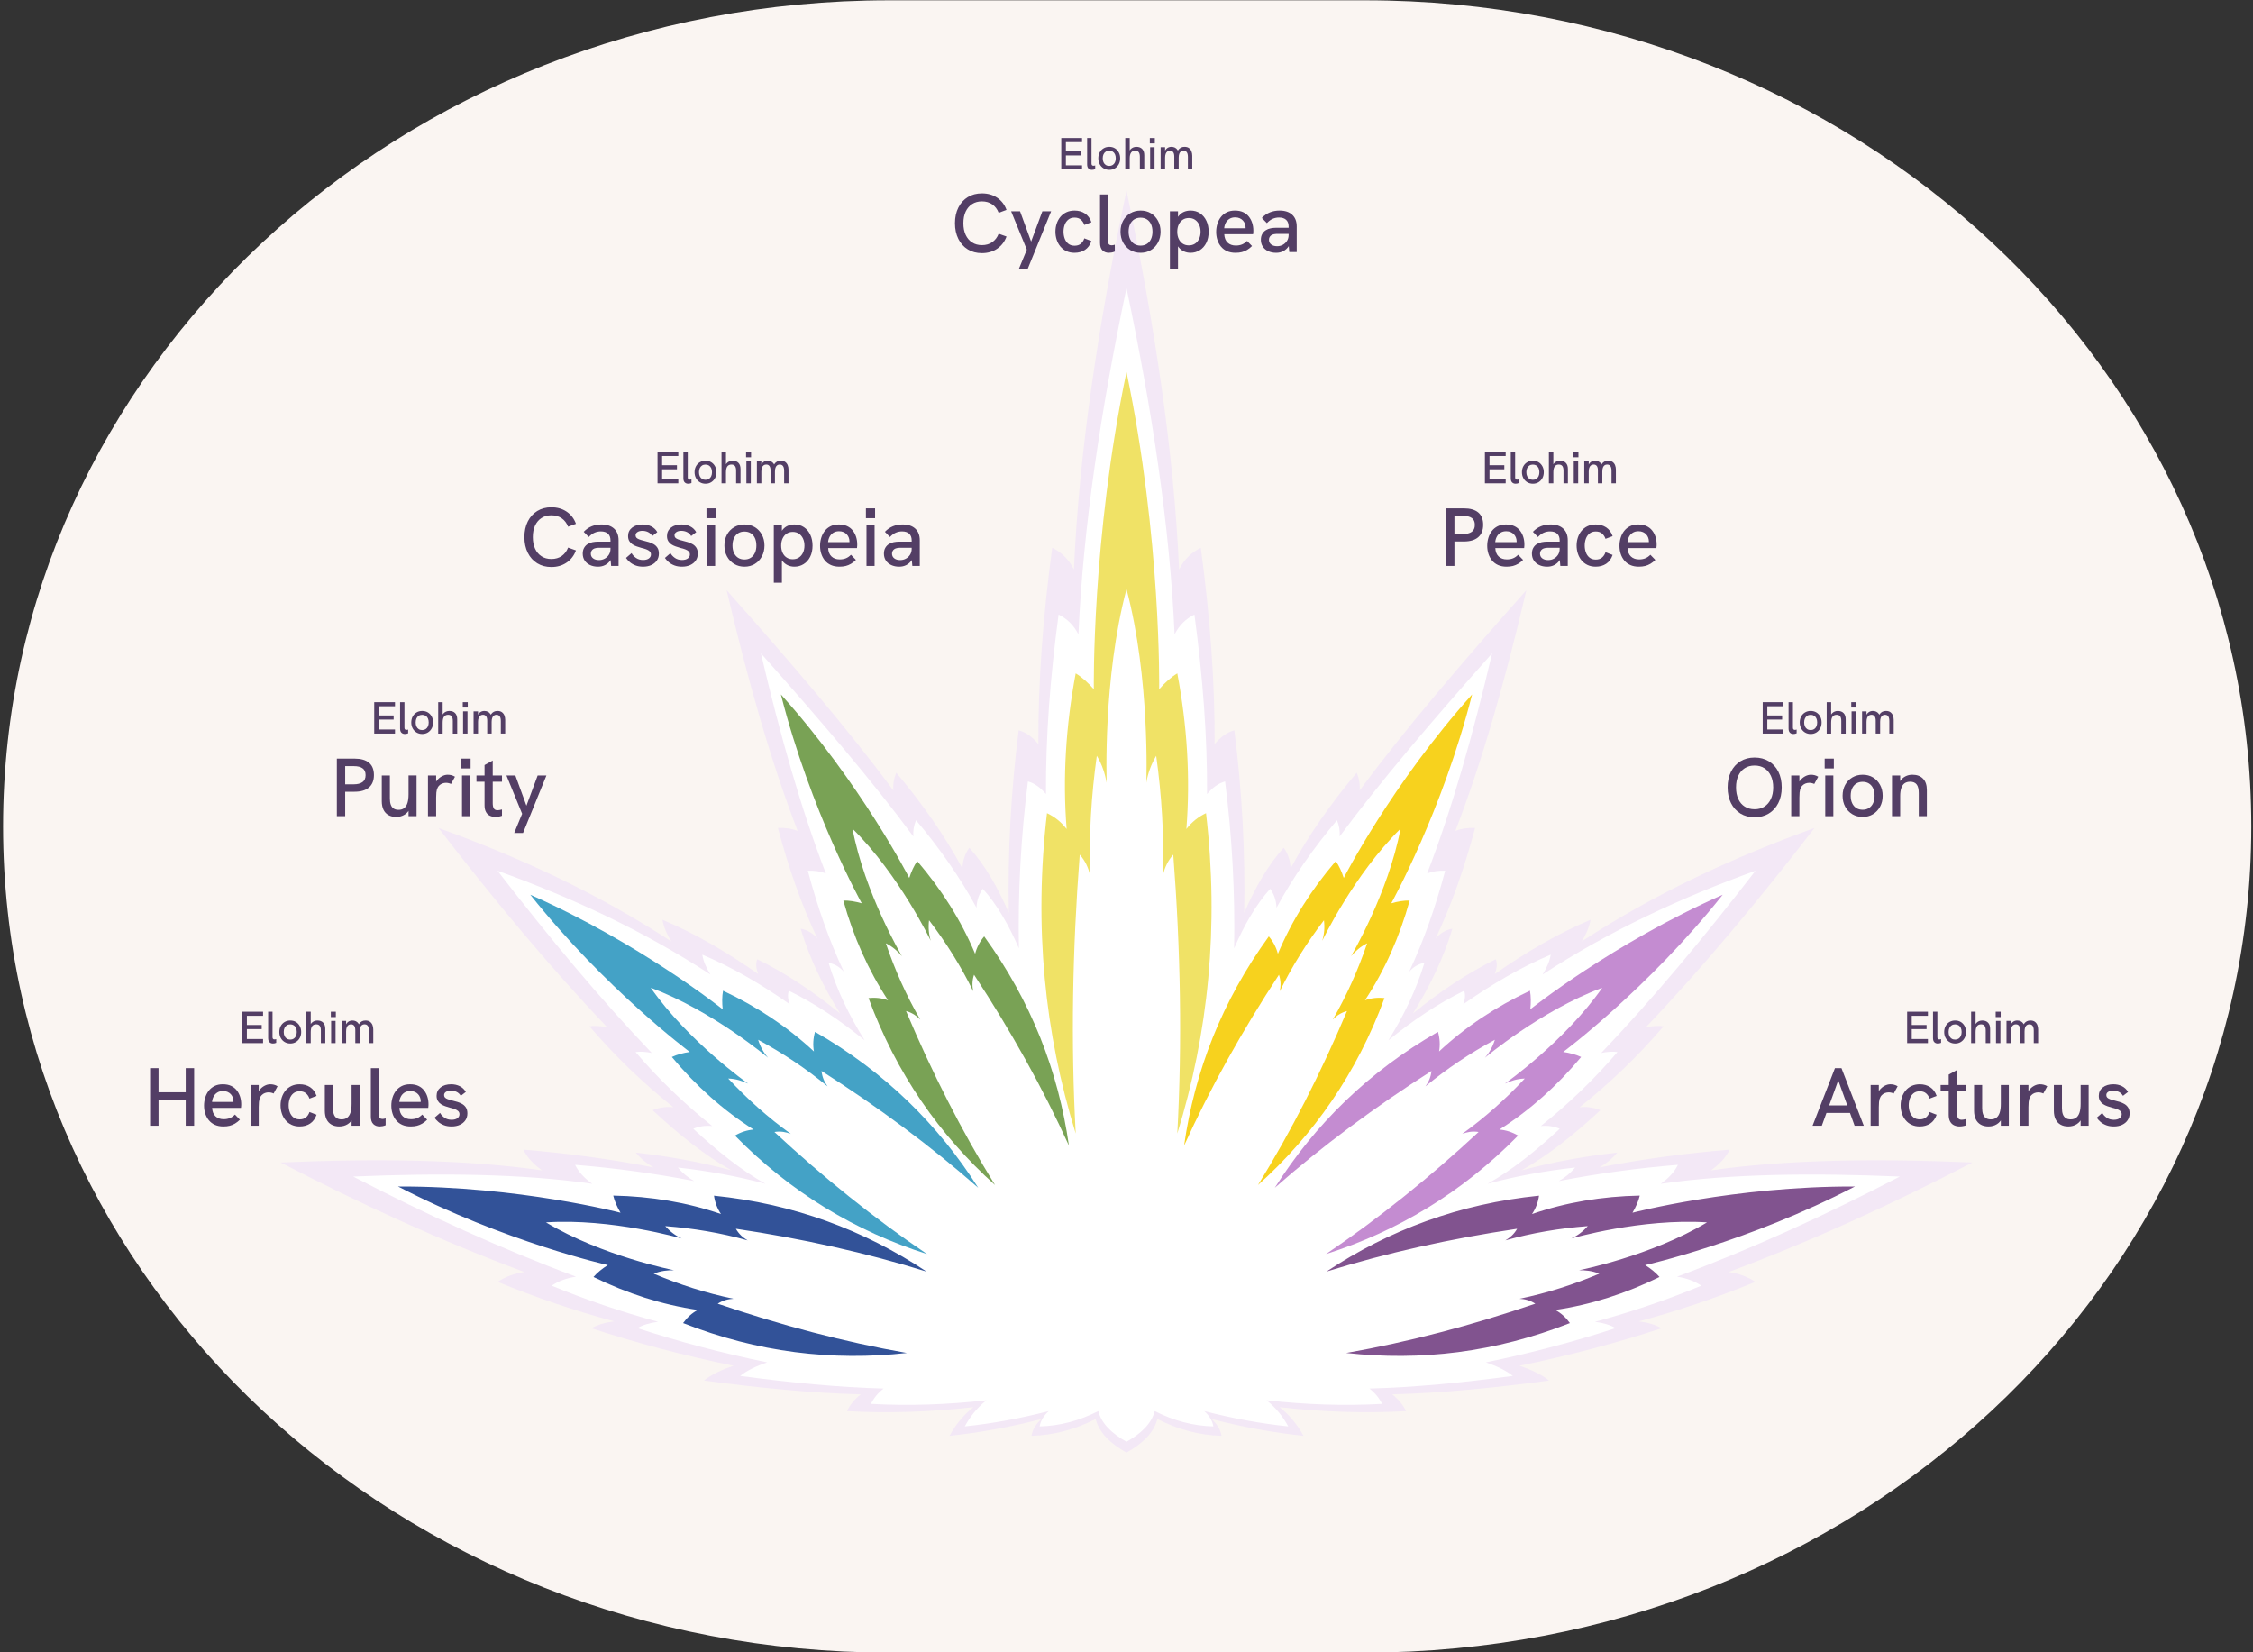 <?xml version="1.0" encoding="UTF-8"?>
<svg id="Laag_1" data-name="Laag 1" xmlns="http://www.w3.org/2000/svg" viewBox="0 0 1200 880">
  <rect x="0" y="0" width="1200" height="880" fill="#333333" stroke="none"/>
  <defs>
    <style>
      .cls-1 {
        fill: #f3e8f6;
      }

      .cls-2 {
        fill: #f7d21e;
      }

      .cls-3 {
        fill: #f0e266;
      }

      .cls-4 {
        fill: #fff;
      }

      .cls-5 {
        fill: #faf5f2;
      }

      .cls-6 {
        fill: #325298;
      }

      .cls-7 {
        fill: #c48cd1;
      }

      .cls-8 {
        fill: #81538f;
      }

      .cls-9 {
        fill: #44a2c6;
      }

      .cls-10 {
        fill: #79a255;
      }

      .cls-11 {
        fill: #533e65;
      }
    </style>
  </defs>
  <path id="Background_img" data-name="Background img" class="cls-5" d="m473.603.164h253.515c260.662,0,471.97,196.995,471.97,440h0c0,243.005-211.308,440-471.97,440h-253.515C212.941,880.164,1.633,683.169,1.633,440.164h0C1.633,197.159,212.941.164,473.603.164Z"/>
  <g>
    <path class="cls-1" d="m600,101.492c15.06,71.542,25.258,139.452,28.009,201.799,2.639-5.273,6.526-9.089,11.561-11.561,4.873,36.33,7.545,71.323,7.357,104.578,3.12-3.708,6.581-6.302,10.51-7.357,4.11,32.407,5.862,64.814,5.255,97.221,5.913-13.609,12.738-25.511,21.021-34.684,2.203,3.06,3.517,6.684,3.679,11.036,9.452-17.497,21.343-34.455,35.21-50.975,1.297,2.988,1.831,6.139,1.577,9.459,23.06-31.282,54.329-67.93,88.813-106.68-11.097,47.345-23.435,90.92-37.837,128.227,3.221-1.264,6.728-1.781,10.51-1.577-5.583,20.901-12.426,40.668-21.021,58.858,2.313-2.683,5.217-4.538,8.934-5.255-4.715,15.623-11.913,30.642-21.021,45.195,14.136-11.536,28.787-21.376,44.144-28.904.79,2.137.697,4.723-.526,7.883,16.852-11.809,33.827-21.691,50.975-28.904-.586,3.59-2.118,7.432-4.73,11.561,39.165-25.61,80.87-44.841,124.023-60.435-30.105,38.978-60.085,74.968-89.864,106.155,3.74-.755,6.866-.904,9.459-.525-13.312,15.546-28.166,29.937-44.669,43.093,4.099-.41,7.742.196,11.036,1.577-13.88,12.901-27.862,24.12-42.041,32.057,16.588-4.442,33.598-7.536,50.975-9.459-2.611,3.226-5.822,5.79-9.459,7.883,23.228-4.505,46.346-7.597,69.368-9.459-1.891,3.915-5.135,7.608-9.985,11.036,41.127-5.906,88.678-6.345,139.263-4.204-42.884,22.286-86.109,42.049-129.803,58.333,5.577.812,10.277,2.596,14.189,5.255-19.977,8.182-40.593,15.282-62.011,21.021,4.834.601,8.85,1.837,12.087,3.679-23.824,7.795-49.002,14.489-75.674,19.97,6.496,2.156,11.823,4.756,15.765,7.883-29.529,3.975-57.662,6.682-83.557,7.357,3.492,2.758,5.853,5.755,7.357,8.934-21.733,1.225-44.169.487-67.267-2.102,5.86,4.749,9.716,9.899,12.613,15.24-16.009-1.661-32.317-4.65-48.917-8.934,3.042,2.748,4.747,5.737,5.299,8.934-11.706-.279-23.089-3.292-34.159-8.934-1.91,7.339-7.925,13.088-16.447,17.868-8.523-4.779-14.537-10.529-16.447-17.868-11.07,5.642-22.453,8.655-34.159,8.934.553-3.197,2.257-6.186,5.299-8.934-16.6,4.284-32.908,7.273-48.917,8.934,2.896-5.341,6.752-10.491,12.613-15.24-23.098,2.589-45.534,3.328-67.267,2.102,1.504-3.178,3.865-6.176,7.357-8.934-25.896-.676-54.028-3.383-83.557-7.357,3.942-3.126,9.269-5.727,15.765-7.883-26.673-5.48-51.85-12.175-75.674-19.97,3.237-1.841,7.253-3.078,12.087-3.679-21.419-5.739-42.035-12.839-62.011-21.021,3.912-2.659,8.613-4.443,14.189-5.255-43.695-16.284-86.919-36.047-129.803-58.333,50.584-2.141,98.136-1.702,139.263,4.204-4.85-3.428-8.094-7.121-9.985-11.036,23.023,1.862,46.141,4.954,69.368,9.459-3.637-2.093-6.849-4.656-9.459-7.883,17.377,1.923,34.387,5.017,50.975,9.459-14.18-7.936-28.161-19.155-42.041-32.057,3.293-1.381,6.936-1.986,11.036-1.577-16.503-13.155-31.357-27.547-44.669-43.093,2.593-.378,5.719-.23,9.459.525-29.779-31.187-59.759-67.177-89.864-106.155,43.153,15.593,84.858,34.825,124.023,60.435-2.612-4.13-4.144-7.972-4.73-11.561,17.148,7.213,34.124,17.094,50.975,28.904-1.222-3.16-1.316-5.746-.526-7.883,15.356,7.528,30.008,17.368,44.144,28.904-9.108-14.553-16.306-29.571-21.021-45.195,3.717.717,6.621,2.572,8.934,5.255-8.595-18.19-15.437-37.958-21.021-58.858,3.783-.204,7.29.312,10.51,1.577-14.402-37.307-26.741-80.882-37.837-128.227,34.484,38.75,65.753,75.399,88.813,106.68-.254-3.32.279-6.472,1.577-9.459,13.867,16.521,25.758,33.479,35.21,50.975.162-4.353,1.475-7.976,3.679-11.036,8.283,9.173,15.108,21.075,21.021,34.684-.606-32.407,1.145-64.814,5.255-97.221,3.929,1.055,7.39,3.649,10.51,7.357-.188-33.256,2.484-68.249,7.357-104.578,5.036,2.473,8.922,6.288,11.561,11.561,2.751-62.347,12.949-130.257,28.009-201.799Z"/>
    <path class="cls-4" d="m600,153.4c13.768,65.404,23.091,127.488,25.606,184.486,2.413-4.821,5.966-8.309,10.569-10.569,4.455,33.213,6.898,65.203,6.726,95.606,2.853-3.39,6.016-5.761,9.609-6.726,3.757,29.627,5.359,59.253,4.804,88.88,5.406-12.442,11.645-23.322,19.217-31.709,2.014,2.798,3.215,6.11,3.363,10.089,8.641-15.996,19.512-31.498,32.189-46.602,1.186,2.731,1.673,5.612,1.441,8.648,21.081-28.598,49.667-62.102,81.193-97.528-10.145,43.283-21.424,83.119-34.591,117.225,2.945-1.156,6.151-1.628,9.609-1.441-5.104,19.107-11.36,37.179-19.217,53.808,2.115-2.453,4.769-4.149,8.168-4.804-4.31,14.283-10.891,28.013-19.217,41.317,12.923-10.546,26.317-19.542,40.356-26.424.722,1.954.637,4.318-.48,7.206,15.406-10.796,30.925-19.83,46.602-26.424-.535,3.282-1.936,6.794-4.324,10.569,35.805-23.413,73.931-40.994,113.382-55.25-27.522,35.634-54.93,68.536-82.154,97.047,3.419-.691,6.277-.826,8.648-.48-12.17,14.212-25.749,27.369-40.837,39.395,3.748-.375,7.078.179,10.089,1.441-12.689,11.794-25.471,22.051-38.434,29.306,15.165-4.061,30.716-6.89,46.602-8.648-2.387,2.95-5.322,5.293-8.648,7.206,21.235-4.119,42.369-6.945,63.417-8.648-1.729,3.579-4.694,6.955-9.128,10.089,37.598-5.399,81.07-5.801,127.314-3.844-39.205,20.374-78.721,38.441-118.667,53.328,5.098.743,9.396,2.374,12.972,4.804-18.263,7.48-37.11,13.971-56.691,19.217,4.419.549,8.09,1.68,11.05,3.363-21.78,7.126-44.798,13.246-69.182,18.256,5.939,1.971,10.809,4.348,14.413,7.206-26.996,3.634-52.715,6.108-76.388,6.726,3.193,2.522,5.351,5.262,6.726,8.167-19.868,1.12-40.379.445-61.495-1.922,5.357,4.342,8.883,9.05,11.53,13.932-14.636-1.518-29.545-4.251-44.72-8.167,2.781,2.512,4.34,5.245,4.845,8.167-10.702-.255-21.108-3.01-31.228-8.167-1.746,6.709-7.245,11.966-15.036,16.335-7.791-4.369-13.29-9.626-15.036-16.335-10.12,5.158-20.526,7.912-31.228,8.167.505-2.923,2.064-5.655,4.845-8.167-15.176,3.917-30.085,6.649-44.72,8.167,2.647-4.883,6.173-9.591,11.53-13.932-21.116,2.367-41.627,3.042-61.495,1.922,1.375-2.906,3.533-5.646,6.726-8.167-23.674-.618-49.393-3.092-76.388-6.726,3.604-2.858,8.474-5.235,14.413-7.206-24.384-5.01-47.402-11.13-69.182-18.256,2.959-1.683,6.631-2.814,11.05-3.363-19.581-5.246-38.428-11.737-56.691-19.217,3.576-2.431,7.874-4.061,12.972-4.804-39.946-14.886-79.462-32.954-118.667-53.328,46.244-1.957,89.716-1.556,127.314,3.844-4.434-3.134-7.399-6.51-9.128-10.089,21.047,1.703,42.182,4.529,63.417,8.648-3.325-1.913-6.261-4.257-8.648-7.206,15.886,1.758,31.437,4.587,46.602,8.648-12.963-7.255-25.745-17.512-38.434-29.306,3.011-1.262,6.341-1.816,10.089-1.441-15.087-12.027-28.667-25.183-40.837-39.395,2.371-.346,5.229-.21,8.648.48-27.224-28.511-54.632-61.413-82.154-97.047,39.451,14.256,77.577,31.837,113.382,55.25-2.388-3.775-3.789-7.288-4.324-10.569,15.677,6.594,31.196,15.627,46.602,26.424-1.117-2.889-1.203-5.253-.48-7.206,14.039,6.882,27.434,15.878,40.356,26.424-8.327-13.305-14.907-27.034-19.217-41.317,3.398.656,6.053,2.352,8.168,4.804-7.858-16.63-14.113-34.701-19.217-53.808,3.458-.187,6.664.285,9.609,1.441-13.167-34.106-24.446-73.943-34.591-117.225,31.525,35.426,60.111,68.93,81.193,97.528-.232-3.035.255-5.916,1.441-8.648,12.677,15.104,23.548,30.606,32.189,46.602.148-3.979,1.349-7.292,3.363-10.089,7.572,8.386,13.812,19.267,19.217,31.709-.554-29.627,1.047-59.253,4.804-88.88,3.592.965,6.756,3.336,9.609,6.726-.172-30.402,2.271-62.393,6.726-95.606,4.604,2.26,8.156,5.749,10.569,10.569,2.515-56.998,11.838-119.081,25.606-184.486Z"/>
    <path class="cls-3" d="m600,198.063c18.607,88.937,17.4,169.021,17.4,169.021,3.085-3.515,6.287-6.423,9.658-8.451,5.275,27.986,6.981,55.629,4.829,82.901,2.845-3.701,6.341-6.506,10.463-8.451,7.074,60.388,1.246,117.054-15.292,170.631,2.623-48.222,1.758-97.791-2.145-148.535-2.949,3.226-4.545,6.968-5.504,10.768.621-21.264-.66-42.396-3.59-63.414-2.712,4.54-4.455,9.375-5.264,14.358,0,0,2.101-55.517-10.555-103.138-12.657,47.621-10.555,103.138-10.555,103.138-.889-4.605-2.338-9.644-5.264-14.358-2.929,21.019-4.211,42.151-3.59,63.414-.959-3.8-2.555-7.542-5.504-10.768-3.903,50.743-4.768,100.313-2.145,148.535-16.538-53.577-22.367-110.243-15.292-170.631,4.122,1.945,7.619,4.75,10.463,8.451-2.152-27.272-.446-54.915,4.829-82.901,3.372,2.028,6.574,4.936,9.658,8.451,0,0-1.207-80.084,17.4-169.021Z"/>
    <path class="cls-10" d="m415.915,369.848c42.855,47.767,68.379,97.746,68.379,97.746,1.085-3.37,2.455-6.409,4.239-8.971,13.063,15.256,23.418,31.684,30.843,49.379.849-3.392,2.467-6.482,4.824-9.283,25.054,34.59,39.497,71.883,45.131,111.422-13.99-30.83-30.962-61.14-50.53-90.998-1.081,3.139-1.008,6.071-.453,8.792-6.558-13.387-14.458-25.954-23.517-37.813-.476,3.858-.15,7.524.904,10.918,0,0-16.775-35.138-41.68-59.67,6.494,34.35,26.325,67.858,26.325,67.858-2.165-2.502-4.88-5.055-8.563-6.835,4.799,14.13,10.834,27.692,18.296,40.597-1.95-1.977-4.345-3.672-7.553-4.523,13.89,32.885,29.603,63.866,47.409,92.662-29.692-26.709-52.614-59.481-67.377-99.559,3.639-.397,7.107-.018,10.396,1.167-10.556-16.026-18.429-33.777-23.819-53.125,3.121-.054,6.409.502,9.811,1.479,0,0-27.28-49.042-43.067-111.244Z"/>
    <path class="cls-9" d="m282.442,476.528c58.693,25.95,102.493,61.035,102.493,61.035-.395-3.518-.394-6.852.18-9.92,18.177,8.544,34.365,19.27,48.403,32.354-.619-3.441-.413-6.923.586-10.445,37.05,21.247,65.536,49.318,86.913,83.053-25.419-22.363-53.342-43.028-83.446-62.214.303,3.306,1.574,5.949,3.198,8.203-11.478-9.512-23.842-17.726-36.973-24.817,1.151,3.713,2.954,6.921,5.309,9.584,0,0-29.727-25.147-62.51-37.285,20.029,28.652,51.873,51.057,51.873,51.057-3.002-1.392-6.526-2.605-10.614-2.715,10.179,10.912,21.252,20.799,33.356,29.5-2.591-1.002-5.47-1.563-8.745-1.021,26.172,24.278,53.223,46.072,81.284,65.013-38.042-12.156-72.402-32.622-102.323-63.1,3.155-1.856,6.473-2.936,9.958-3.207-16.207-10.276-30.676-23.227-43.537-38.654,2.824-1.331,6.049-2.175,9.553-2.682,0,0-45.016-33.51-84.958-83.739Z"/>
    <path class="cls-6" d="m212.03,631.918c64.173-.219,118.468,13.974,118.468,13.974-1.794-3.052-3.152-6.097-3.878-9.133,20.081.396,39.234,3.594,57.386,9.822-1.967-2.89-3.198-6.154-3.721-9.777,42.493,4.305,79.945,18.332,113.213,40.429-32.325-10.065-66.245-17.558-101.555-22.811,1.624,2.895,3.862,4.792,6.263,6.187-14.358-4.009-28.996-6.472-43.877-7.597,2.564,2.922,5.518,5.117,8.754,6.588,0,0-37.394-10.852-72.278-8.577,29.966,18.003,68.177,25.488,68.177,25.488-3.308-.048-7.021.281-10.799,1.846,13.743,5.817,27.883,10.334,42.482,13.348-2.774.141-5.632.801-8.402,2.631,33.793,11.507,67.377,20.386,100.722,26.248-39.694,4.4-79.411-.288-119.155-15.928,2.125-2.981,4.715-5.319,7.787-6.986-18.988-2.78-37.479-8.711-55.51-17.559,2.036-2.366,4.638-4.451,7.631-6.341,0,0-54.764-12.258-111.707-41.852Z"/>
    <path class="cls-2" d="m784.085,369.848c-42.855,47.767-68.379,97.746-68.379,97.746-1.085-3.37-2.455-6.409-4.239-8.971-13.063,15.256-23.418,31.684-30.843,49.379-.849-3.392-2.467-6.482-4.824-9.283-25.054,34.59-39.497,71.883-45.131,111.422,13.99-30.83,30.962-61.14,50.53-90.998,1.081,3.139,1.008,6.071.453,8.792,6.558-13.387,14.458-25.954,23.517-37.813.476,3.858.15,7.524-.904,10.918,0,0,16.775-35.138,41.68-59.67-6.494,34.35-26.325,67.858-26.325,67.858,2.165-2.502,4.88-5.055,8.563-6.835-4.799,14.13-10.834,27.692-18.296,40.597,1.95-1.977,4.345-3.672,7.553-4.523-13.89,32.885-29.603,63.866-47.409,92.662,29.692-26.709,52.614-59.481,67.377-99.559-3.639-.397-7.107-.018-10.396,1.167,10.556-16.026,18.429-33.777,23.819-53.125-3.121-.054-6.409.502-9.811,1.479,0,0,27.28-49.042,43.067-111.244Z"/>
    <path class="cls-7" d="m917.558,476.528c-58.693,25.95-102.493,61.035-102.493,61.035.395-3.518.394-6.852-.18-9.92-18.177,8.544-34.365,19.27-48.403,32.354.619-3.441.413-6.923-.586-10.445-37.05,21.247-65.536,49.318-86.913,83.053,25.419-22.363,53.342-43.028,83.446-62.214-.303,3.306-1.574,5.949-3.198,8.203,11.478-9.512,23.842-17.726,36.973-24.817-1.151,3.713-2.954,6.921-5.309,9.584,0,0,29.727-25.147,62.51-37.285-20.029,28.652-51.873,51.057-51.873,51.057,3.002-1.392,6.526-2.605,10.614-2.715-10.179,10.912-21.252,20.799-33.356,29.5,2.591-1.002,5.47-1.563,8.745-1.021-26.172,24.278-53.223,46.072-81.284,65.013,38.042-12.156,72.402-32.622,102.323-63.1-3.155-1.856-6.473-2.936-9.958-3.207,16.207-10.276,30.676-23.227,43.537-38.654-2.824-1.331-6.049-2.175-9.553-2.682,0,0,45.016-33.51,84.958-83.739Z"/>
    <path class="cls-8" d="m987.97,631.918c-64.173-.219-118.468,13.974-118.468,13.974,1.794-3.052,3.152-6.097,3.878-9.133-20.081.396-39.234,3.594-57.386,9.822,1.967-2.89,3.198-6.154,3.721-9.777-42.493,4.305-79.945,18.332-113.213,40.429,32.325-10.065,66.245-17.558,101.555-22.811-1.624,2.895-3.862,4.792-6.263,6.187,14.358-4.009,28.996-6.472,43.877-7.597-2.564,2.922-5.518,5.117-8.754,6.588,0,0,37.394-10.852,72.278-8.577-29.966,18.003-68.177,25.488-68.177,25.488,3.308-.048,7.021.281,10.799,1.846-13.743,5.817-27.883,10.334-42.482,13.348,2.774.141,5.632.801,8.402,2.631-33.793,11.507-67.377,20.386-100.722,26.248,39.694,4.4,79.411-.288,119.155-15.928-2.125-2.981-4.715-5.319-7.787-6.986,18.988-2.78,37.479-8.711,55.51-17.559-2.036-2.366-4.638-4.451-7.631-6.341,0,0,54.764-12.258,111.707-41.852Z"/>
  </g>
  <g>
    <path class="cls-11" d="m565.26,90.241v-16.727h11.065v2.184h-8.616v4.896h7.896v2.185h-7.896v5.28h8.616v2.184h-11.065Z"/>
    <path class="cls-11" d="m581.605,90.457c-.753,0-1.368-.231-1.849-.696-.479-.464-.72-1.199-.72-2.208v-14.039h2.328v13.584c0,.416.092.716.276.899.184.185.428.276.731.276.128,0,.276-.013.444-.036.168-.024.34-.068.516-.132v1.992c-.288.128-.588.22-.899.275-.312.056-.589.084-.828.084Z"/>
    <path class="cls-11" d="m590.821,90.457c-1.12,0-2.12-.264-3-.792-.88-.527-1.572-1.256-2.076-2.184s-.756-1.984-.756-3.168c0-1.185.248-2.236.744-3.156.495-.92,1.188-1.644,2.076-2.172.888-.528,1.892-.792,3.012-.792,1.136,0,2.136.26,3,.78.864.519,1.548,1.244,2.052,2.172s.756,1.983.756,3.168c0,1.184-.252,2.24-.756,3.168s-1.192,1.656-2.063,2.184c-.873.528-1.868.792-2.988.792Zm0-2.088c.704,0,1.315-.168,1.836-.504.519-.336.92-.808,1.2-1.416.279-.607.42-1.32.42-2.136,0-.832-.141-1.552-.42-2.16-.28-.608-.681-1.076-1.2-1.404-.52-.327-1.132-.492-1.836-.492-.72,0-1.341.168-1.86.504-.519.337-.92.805-1.2,1.404-.279.601-.42,1.316-.42,2.148,0,.815.141,1.528.42,2.136.28.608.681,1.08,1.2,1.416s1.141.504,1.86.504Z"/>
    <path class="cls-11" d="m599.34,90.241v-16.727h2.376v7.464l-.504.168c.208-.656.516-1.2.924-1.632.408-.433.88-.76,1.416-.984.536-.224,1.108-.336,1.716-.336,1.312,0,2.341.38,3.084,1.14.744.761,1.116,1.868,1.116,3.324v7.584h-2.352v-6.72c0-1.136-.204-1.969-.612-2.496-.408-.528-1.036-.792-1.884-.792-.944,0-1.664.332-2.16.996s-.744,1.724-.744,3.18v5.832h-2.376Z"/>
    <path class="cls-11" d="m612.42,76.369v-2.856h2.663v2.856h-2.663Zm.168,13.872v-11.832h2.352v11.832h-2.352Z"/>
    <path class="cls-11" d="m618.179,90.241v-11.832h2.376v3.048l-.504.168c.144-.624.344-1.151.6-1.584.256-.432.557-.783.9-1.056s.716-.472,1.116-.601c.399-.127.808-.191,1.224-.191.689,0,1.309.132,1.86.396.552.265,1.016.672,1.392,1.225.376.552.628,1.275.756,2.172l-1.344.264c.24-.928.556-1.688.948-2.28.392-.591.872-1.035,1.44-1.331.567-.296,1.22-.444,1.955-.444.992,0,1.788.224,2.389.672.6.448,1.04,1.028,1.319,1.74.28.712.421,1.492.421,2.34v7.296h-2.328v-6.72c0-.689-.081-1.276-.24-1.765-.16-.487-.408-.863-.744-1.128-.336-.264-.784-.396-1.344-.396-.544,0-1.008.14-1.393.42-.384.28-.676.7-.876,1.26-.2.56-.3,1.257-.3,2.088v6.24h-2.352v-6.864c0-1.056-.196-1.844-.588-2.363-.393-.52-.957-.78-1.692-.78-.544,0-1.012.14-1.404.42-.392.28-.692.7-.899,1.26-.208.56-.312,1.257-.312,2.088v6.24h-2.376Z"/>
    <path class="cls-11" d="m522.98,134.813c-2.846,0-5.346-.66-7.502-1.98-2.156-1.319-3.836-3.183-5.038-5.588-1.203-2.404-1.804-5.192-1.804-8.36s.601-5.946,1.804-8.338c1.202-2.39,2.882-4.246,5.038-5.565,2.156-1.32,4.656-1.98,7.502-1.98,3.139,0,5.858.777,8.162,2.332,2.302,1.556,3.952,3.711,4.95,6.468l-4.181,1.54c-.733-1.906-1.863-3.394-3.388-4.466-1.525-1.07-3.374-1.605-5.544-1.605-1.995,0-3.733.477-5.214,1.43-1.481.953-2.626,2.288-3.433,4.004s-1.21,3.777-1.21,6.182c0,2.406.403,4.474,1.21,6.204.807,1.731,1.951,3.073,3.433,4.026,1.48.953,3.219,1.43,5.214,1.43,2.17,0,4.019-.534,5.544-1.605,1.524-1.07,2.654-2.56,3.388-4.466l4.181,1.495c-.998,2.728-2.648,4.885-4.95,6.469-2.304,1.584-5.023,2.376-8.162,2.376Z"/>
    <path class="cls-11" d="m542.691,143.173l4.225-10.208-8.36-20.416h4.752l5.896,16.105,5.983-16.105h4.664l-12.452,30.624h-4.708Z"/>
    <path class="cls-11" d="m572.347,134.638c-1.644,0-3.103-.302-4.379-.902-1.275-.601-2.347-1.43-3.212-2.486-.865-1.056-1.518-2.258-1.958-3.607-.44-1.35-.659-2.772-.659-4.269,0-1.466.22-2.874.659-4.224.44-1.349,1.093-2.552,1.958-3.608.865-1.056,1.937-1.884,3.212-2.485,1.276-.602,2.735-.902,4.379-.902,2.111,0,3.952.514,5.521,1.54,1.569,1.027,2.721,2.581,3.454,4.664l-3.784,1.452c-.382-1.145-.997-2.083-1.848-2.816-.852-.732-1.966-1.1-3.344-1.1-1.35,0-2.465.359-3.345,1.078s-1.525,1.643-1.935,2.772c-.411,1.13-.616,2.34-.616,3.63,0,1.291.205,2.508.616,3.652.41,1.144,1.056,2.067,1.935,2.772s1.995,1.057,3.345,1.057c1.378,0,2.492-.359,3.344-1.078.851-.719,1.466-1.665,1.848-2.838l3.784,1.452c-.733,2.111-1.885,3.681-3.454,4.708-1.569,1.026-3.41,1.54-5.521,1.54Z"/>
    <path class="cls-11" d="m590.607,134.638c-1.38,0-2.509-.426-3.389-1.276s-1.319-2.2-1.319-4.048v-25.74h4.268v24.904c0,.763.169,1.312.506,1.649.337.338.785.506,1.342.506.235,0,.507-.021.815-.065s.623-.125.946-.242v3.652c-.528.234-1.078.402-1.65.506-.572.102-1.078.154-1.518.154Z"/>
    <path class="cls-11" d="m607.502,134.638c-2.054,0-3.887-.484-5.5-1.452-1.613-.969-2.882-2.303-3.806-4.004s-1.386-3.638-1.386-5.809.454-4.099,1.363-5.786c.909-1.687,2.179-3.014,3.807-3.981s3.468-1.452,5.521-1.452c2.083,0,3.916.477,5.5,1.43,1.584.954,2.838,2.281,3.762,3.982.925,1.701,1.387,3.638,1.387,5.808s-.462,4.107-1.387,5.809c-.924,1.701-2.186,3.035-3.783,4.004-1.6.968-3.426,1.452-5.479,1.452Zm0-3.828c1.291,0,2.412-.309,3.366-.925.953-.615,1.687-1.48,2.2-2.596.513-1.114.769-2.42.769-3.916,0-1.524-.257-2.845-.769-3.96-.514-1.114-1.247-1.973-2.2-2.574-.954-.601-2.075-.901-3.366-.901-1.32,0-2.457.308-3.41.924s-1.687,1.474-2.2,2.574c-.513,1.1-.769,2.413-.769,3.938,0,1.496.257,2.802.769,3.916.514,1.115,1.247,1.98,2.2,2.596.953.616,2.09.925,3.41.925Z"/>
    <path class="cls-11" d="m623.122,143.217v-30.668h4.311v6.248l-1.231-.396c.381-1.438.945-2.61,1.693-3.521.748-.908,1.65-1.591,2.706-2.046,1.057-.454,2.229-.682,3.521-.682,1.935,0,3.63.491,5.082,1.474,1.452.983,2.574,2.325,3.366,4.026s1.188,3.623,1.188,5.764c0,2.288-.426,4.275-1.276,5.962-.851,1.688-2.009,2.985-3.476,3.894s-3.095,1.364-4.884,1.364c-1.291,0-2.472-.25-3.542-.748-1.071-.499-1.974-1.195-2.706-2.091-.733-.894-1.247-1.958-1.54-3.189l1.1-.616v15.224h-4.311Zm10.076-12.54c1.261,0,2.353-.3,3.277-.901.924-.601,1.65-1.452,2.179-2.552.527-1.101.792-2.369.792-3.807,0-1.437-.265-2.706-.792-3.806-.528-1.101-1.255-1.958-2.179-2.574s-2.017-.924-3.277-.924c-1.232,0-2.311.308-3.234.924s-1.644,1.474-2.156,2.574c-.514,1.1-.769,2.369-.769,3.806,0,1.438.256,2.706.769,3.807.513,1.1,1.232,1.951,2.156,2.552.924.602,2.002.901,3.234.901Z"/>
    <path class="cls-11" d="m658.102,134.638c-1.761,0-3.286-.294-4.576-.881-1.291-.586-2.361-1.4-3.212-2.441-.852-1.041-1.489-2.229-1.914-3.564-.426-1.334-.638-2.734-.638-4.202,0-1.466.204-2.882.615-4.246.411-1.363,1.026-2.58,1.849-3.651.82-1.07,1.855-1.921,3.102-2.552,1.246-.631,2.721-.946,4.422-.946s3.168.286,4.4.857c1.231.572,2.244,1.364,3.036,2.377.792,1.012,1.386,2.148,1.781,3.409.397,1.262.595,2.597.595,4.004,0,.147-.008.418-.022.815-.015.396-.052.769-.109,1.122h-15.356c.088,1.935.682,3.425,1.782,4.466,1.1,1.042,2.559,1.562,4.378,1.562,1.231,0,2.332-.198,3.3-.595.968-.396,1.862-1.019,2.684-1.87l2.641,2.728c-.852.851-1.724,1.54-2.618,2.068-.895.527-1.834.917-2.816,1.166-.982.248-2.09.374-3.321.374Zm5.191-12.057c.059-.234.095-.469.11-.704.015-.234.021-.469.021-.704,0-.674-.117-1.334-.352-1.98-.235-.645-.587-1.225-1.056-1.738-.47-.513-1.05-.924-1.738-1.231-.69-.309-1.489-.463-2.398-.463-1.203,0-2.229.273-3.08.815-.851.543-1.503,1.254-1.958,2.134s-.726,1.834-.814,2.86h12.672l-1.408,1.012Z"/>
    <path class="cls-11" d="m679.705,134.638c-1.613,0-3.036-.294-4.268-.881-1.232-.586-2.187-1.4-2.86-2.441-.675-1.041-1.012-2.251-1.012-3.63,0-1.203.248-2.236.748-3.103.498-.864,1.144-1.532,1.935-2.002.732-.469,1.576-.799,2.53-.99.952-.19,1.972-.285,3.058-.285h6.908v3.256h-6.292c-.587,0-1.195.051-1.826.153-.631.103-1.166.316-1.605.639-.352.264-.632.594-.837.989-.205.397-.308.858-.308,1.387,0,1.026.397,1.848,1.188,2.464s1.848.924,3.168.924c1.114,0,2.134-.257,3.058-.769.924-.514,1.664-1.218,2.222-2.112s.836-1.914.836-3.059l1.54,2.024c-.264,1.525-.777,2.853-1.54,3.982s-1.709,1.987-2.838,2.573c-1.129.587-2.397.881-3.806.881Zm6.996-.397l-.352-4.004v-9.636c0-1.525-.44-2.699-1.319-3.521-.88-.82-2.156-1.231-3.828-1.231-1.174,0-2.296.234-3.366.703-1.071.47-2.09,1.232-3.058,2.288l-2.685-2.772c1.291-1.349,2.721-2.339,4.29-2.97s3.278-.946,5.126-.946c2.904,0,5.155.741,6.754,2.222,1.599,1.481,2.398,3.558,2.398,6.227v13.64h-3.96Z"/>
  </g>
  <g>
    <path class="cls-11" d="m790.894,257.412v-16.727h11.065v2.184h-8.616v4.896h7.896v2.185h-7.896v5.28h8.616v2.184h-11.065Z"/>
    <path class="cls-11" d="m807.239,257.628c-.753,0-1.368-.231-1.849-.696-.479-.464-.72-1.199-.72-2.208v-14.039h2.328v13.584c0,.416.092.716.276.899.184.185.428.276.731.276.128,0,.276-.013.444-.036.168-.024.34-.068.516-.132v1.992c-.288.128-.588.22-.899.275-.312.056-.589.084-.828.084Z"/>
    <path class="cls-11" d="m816.454,257.628c-1.12,0-2.12-.264-3-.792-.88-.527-1.572-1.256-2.076-2.184s-.756-1.984-.756-3.168c0-1.185.248-2.236.744-3.156.495-.92,1.188-1.644,2.076-2.172.888-.528,1.892-.792,3.012-.792,1.136,0,2.136.26,3,.78.864.519,1.548,1.244,2.052,2.172s.756,1.983.756,3.168c0,1.184-.252,2.24-.756,3.168s-1.192,1.656-2.063,2.184c-.873.528-1.868.792-2.988.792Zm0-2.088c.704,0,1.315-.168,1.836-.504.519-.336.92-.808,1.2-1.416.279-.607.42-1.32.42-2.136,0-.832-.141-1.552-.42-2.16-.28-.608-.681-1.076-1.2-1.404-.52-.327-1.132-.492-1.836-.492-.72,0-1.341.168-1.86.504-.519.337-.92.805-1.2,1.404-.279.601-.42,1.316-.42,2.148,0,.815.141,1.528.42,2.136.28.608.681,1.08,1.2,1.416s1.141.504,1.86.504Z"/>
    <path class="cls-11" d="m824.974,257.412v-16.727h2.376v7.464l-.504.168c.208-.656.516-1.2.924-1.632.408-.433.88-.76,1.416-.984.536-.224,1.108-.336,1.716-.336,1.312,0,2.341.38,3.084,1.14.744.761,1.116,1.868,1.116,3.324v7.584h-2.352v-6.72c0-1.136-.204-1.969-.612-2.496-.408-.528-1.036-.792-1.884-.792-.944,0-1.664.332-2.16.996s-.744,1.724-.744,3.18v5.832h-2.376Z"/>
    <path class="cls-11" d="m838.054,243.54v-2.856h2.663v2.856h-2.663Zm.168,13.872v-11.832h2.352v11.832h-2.352Z"/>
    <path class="cls-11" d="m843.813,257.412v-11.832h2.376v3.048l-.504.168c.144-.624.344-1.151.6-1.584.256-.432.557-.783.9-1.056s.716-.472,1.116-.601c.399-.127.808-.191,1.224-.191.689,0,1.309.132,1.86.396.552.265,1.016.672,1.392,1.225.376.552.628,1.275.756,2.172l-1.344.264c.24-.928.556-1.688.948-2.28.392-.591.872-1.035,1.44-1.331.567-.296,1.22-.444,1.955-.444.992,0,1.788.224,2.389.672.6.448,1.04,1.028,1.319,1.74.28.712.421,1.492.421,2.34v7.296h-2.328v-6.72c0-.689-.081-1.276-.24-1.765-.16-.487-.408-.863-.744-1.128-.336-.264-.784-.396-1.344-.396-.544,0-1.008.14-1.393.42-.384.28-.676.7-.876,1.26-.2.56-.3,1.257-.3,2.088v6.24h-2.352v-6.864c0-1.056-.196-1.844-.588-2.363-.393-.52-.957-.78-1.692-.78-.544,0-1.012.14-1.404.42-.392.28-.692.7-.899,1.26-.208.56-.312,1.257-.312,2.088v6.24h-2.376Z"/>
    <path class="cls-11" d="m770.216,301.412v-30.668h9.46c3.373,0,5.933.733,7.679,2.2,1.744,1.467,2.617,3.651,2.617,6.556,0,2.875-.88,5.075-2.64,6.601s-4.312,2.287-7.656,2.287h-5.016v13.024h-4.444Zm4.444-16.984h4.576c1.965,0,3.505-.388,4.62-1.166,1.114-.776,1.672-2.016,1.672-3.718,0-1.672-.536-2.889-1.606-3.651-1.071-.763-2.633-1.145-4.686-1.145h-4.576v9.68Z"/>
    <path class="cls-11" d="m802.469,301.808c-1.761,0-3.286-.294-4.576-.881-1.291-.586-2.361-1.4-3.212-2.441-.852-1.041-1.489-2.229-1.914-3.564-.426-1.334-.638-2.734-.638-4.202,0-1.466.204-2.882.615-4.246.411-1.363,1.026-2.58,1.849-3.651.82-1.07,1.855-1.921,3.102-2.552,1.246-.631,2.721-.946,4.422-.946s3.168.286,4.4.857c1.231.572,2.244,1.364,3.036,2.377.792,1.012,1.386,2.148,1.781,3.409.397,1.262.595,2.597.595,4.004,0,.147-.008.418-.022.815-.015.396-.052.769-.109,1.122h-15.356c.088,1.935.682,3.425,1.782,4.466,1.1,1.042,2.559,1.562,4.378,1.562,1.231,0,2.332-.198,3.3-.595.968-.396,1.862-1.019,2.684-1.87l2.641,2.728c-.852.851-1.724,1.54-2.618,2.068-.895.527-1.834.917-2.816,1.166-.982.248-2.09.374-3.321.374Zm5.191-12.057c.059-.234.095-.469.11-.704.015-.234.021-.469.021-.704,0-.674-.117-1.334-.352-1.98-.235-.645-.587-1.225-1.056-1.738-.47-.513-1.05-.924-1.738-1.231-.69-.309-1.489-.463-2.398-.463-1.203,0-2.229.273-3.08.815-.851.543-1.503,1.254-1.958,2.134s-.726,1.834-.814,2.86h12.672l-1.408,1.012Z"/>
    <path class="cls-11" d="m824.072,301.808c-1.613,0-3.036-.294-4.268-.881-1.232-.586-2.187-1.4-2.86-2.441-.675-1.041-1.012-2.251-1.012-3.63,0-1.203.248-2.236.748-3.103.498-.864,1.144-1.532,1.935-2.002.732-.469,1.576-.799,2.53-.99.952-.19,1.972-.285,3.058-.285h6.908v3.256h-6.292c-.587,0-1.195.051-1.826.153-.631.103-1.166.316-1.605.639-.352.264-.632.594-.837.989-.205.397-.308.858-.308,1.387,0,1.026.397,1.848,1.188,2.464s1.848.924,3.168.924c1.114,0,2.134-.257,3.058-.769.924-.514,1.664-1.218,2.222-2.112s.836-1.914.836-3.059l1.54,2.024c-.264,1.525-.777,2.853-1.54,3.982s-1.709,1.987-2.838,2.573c-1.129.587-2.397.881-3.806.881Zm6.996-.397l-.352-4.004v-9.636c0-1.525-.44-2.699-1.319-3.521-.88-.82-2.156-1.231-3.828-1.231-1.174,0-2.296.234-3.366.703-1.071.47-2.09,1.232-3.058,2.288l-2.685-2.772c1.291-1.349,2.721-2.339,4.29-2.97s3.278-.946,5.126-.946c2.904,0,5.155.741,6.754,2.222,1.599,1.481,2.398,3.558,2.398,6.227v13.64h-3.96Z"/>
    <path class="cls-11" d="m849.945,301.808c-1.644,0-3.103-.302-4.379-.902-1.275-.601-2.347-1.43-3.212-2.486-.865-1.056-1.518-2.258-1.958-3.607-.44-1.35-.659-2.772-.659-4.269,0-1.466.22-2.874.659-4.224.44-1.349,1.093-2.552,1.958-3.608.865-1.056,1.937-1.884,3.212-2.485,1.276-.602,2.735-.902,4.379-.902,2.111,0,3.952.514,5.521,1.54,1.569,1.027,2.721,2.581,3.454,4.664l-3.784,1.452c-.382-1.145-.997-2.083-1.848-2.816-.852-.732-1.966-1.1-3.344-1.1-1.35,0-2.465.359-3.345,1.078s-1.525,1.643-1.935,2.772c-.411,1.13-.616,2.34-.616,3.63,0,1.291.205,2.508.616,3.652.41,1.144,1.056,2.067,1.935,2.772s1.995,1.057,3.345,1.057c1.378,0,2.492-.359,3.344-1.078.851-.719,1.466-1.665,1.848-2.838l3.784,1.452c-.733,2.111-1.885,3.681-3.454,4.708-1.569,1.026-3.41,1.54-5.521,1.54Z"/>
    <path class="cls-11" d="m872.912,301.808c-1.761,0-3.286-.294-4.576-.881-1.291-.586-2.361-1.4-3.212-2.441-.852-1.041-1.489-2.229-1.914-3.564-.426-1.334-.638-2.734-.638-4.202,0-1.466.204-2.882.615-4.246.411-1.363,1.026-2.58,1.849-3.651.82-1.07,1.855-1.921,3.102-2.552,1.246-.631,2.721-.946,4.422-.946s3.168.286,4.4.857c1.231.572,2.244,1.364,3.036,2.377.792,1.012,1.386,2.148,1.781,3.409.397,1.262.595,2.597.595,4.004,0,.147-.008.418-.022.815-.015.396-.052.769-.109,1.122h-15.356c.088,1.935.682,3.425,1.782,4.466,1.1,1.042,2.559,1.562,4.378,1.562,1.231,0,2.332-.198,3.3-.595.968-.396,1.862-1.019,2.684-1.87l2.641,2.728c-.852.851-1.724,1.54-2.618,2.068-.895.527-1.834.917-2.816,1.166-.982.248-2.09.374-3.321.374Zm5.191-12.057c.059-.234.095-.469.11-.704.015-.234.021-.469.021-.704,0-.674-.117-1.334-.352-1.98-.235-.645-.587-1.225-1.056-1.738-.47-.513-1.05-.924-1.738-1.231-.69-.309-1.489-.463-2.398-.463-1.203,0-2.229.273-3.08.815-.851.543-1.503,1.254-1.958,2.134s-.726,1.834-.814,2.86h12.672l-1.408,1.012Z"/>
  </g>
  <g>
    <path class="cls-11" d="m350.213,257.412v-16.727h11.065v2.184h-8.616v4.896h7.896v2.185h-7.896v5.28h8.616v2.184h-11.065Z"/>
    <path class="cls-11" d="m366.558,257.628c-.753,0-1.368-.231-1.849-.696-.479-.464-.72-1.199-.72-2.208v-14.039h2.328v13.584c0,.416.092.716.276.899.184.185.428.276.731.276.128,0,.276-.013.444-.036.168-.024.34-.068.516-.132v1.992c-.288.128-.588.22-.899.275-.312.056-.589.084-.828.084Z"/>
    <path class="cls-11" d="m375.774,257.628c-1.12,0-2.12-.264-3-.792-.88-.527-1.572-1.256-2.076-2.184s-.756-1.984-.756-3.168c0-1.185.248-2.236.744-3.156.495-.92,1.188-1.644,2.076-2.172.888-.528,1.892-.792,3.012-.792,1.136,0,2.136.26,3,.78.864.519,1.548,1.244,2.052,2.172s.756,1.983.756,3.168c0,1.184-.252,2.24-.756,3.168s-1.192,1.656-2.063,2.184c-.873.528-1.868.792-2.988.792Zm0-2.088c.704,0,1.315-.168,1.836-.504.519-.336.92-.808,1.2-1.416.279-.607.42-1.32.42-2.136,0-.832-.141-1.552-.42-2.16-.28-.608-.681-1.076-1.2-1.404-.52-.327-1.132-.492-1.836-.492-.72,0-1.341.168-1.86.504-.519.337-.92.805-1.2,1.404-.279.601-.42,1.316-.42,2.148,0,.815.141,1.528.42,2.136.28.608.681,1.08,1.2,1.416s1.141.504,1.86.504Z"/>
    <path class="cls-11" d="m384.293,257.412v-16.727h2.376v7.464l-.504.168c.208-.656.516-1.2.924-1.632.408-.433.88-.76,1.416-.984.536-.224,1.108-.336,1.716-.336,1.312,0,2.341.38,3.084,1.14.744.761,1.116,1.868,1.116,3.324v7.584h-2.352v-6.72c0-1.136-.204-1.969-.612-2.496-.408-.528-1.036-.792-1.884-.792-.944,0-1.664.332-2.16.996s-.744,1.724-.744,3.18v5.832h-2.376Z"/>
    <path class="cls-11" d="m397.373,243.54v-2.856h2.663v2.856h-2.663Zm.168,13.872v-11.832h2.352v11.832h-2.352Z"/>
    <path class="cls-11" d="m403.132,257.412v-11.832h2.376v3.048l-.504.168c.144-.624.344-1.151.6-1.584.256-.432.557-.783.9-1.056s.716-.472,1.116-.601c.399-.127.808-.191,1.224-.191.689,0,1.309.132,1.86.396.552.265,1.016.672,1.392,1.225.376.552.628,1.275.756,2.172l-1.344.264c.24-.928.556-1.688.948-2.28.392-.591.872-1.035,1.44-1.331.567-.296,1.22-.444,1.955-.444.992,0,1.788.224,2.389.672.6.448,1.04,1.028,1.319,1.74.28.712.421,1.492.421,2.34v7.296h-2.328v-6.72c0-.689-.081-1.276-.24-1.765-.16-.487-.408-.863-.744-1.128-.336-.264-.784-.396-1.344-.396-.544,0-1.008.14-1.393.42-.384.28-.676.7-.876,1.26-.2.56-.3,1.257-.3,2.088v6.24h-2.352v-6.864c0-1.056-.196-1.844-.588-2.363-.393-.52-.957-.78-1.692-.78-.544,0-1.012.14-1.404.42-.392.28-.692.7-.899,1.26-.208.56-.312,1.257-.312,2.088v6.24h-2.376Z"/>
    <path class="cls-11" d="m293.655,301.984c-2.846,0-5.346-.66-7.502-1.98-2.156-1.319-3.836-3.183-5.038-5.588-1.203-2.404-1.804-5.192-1.804-8.36s.601-5.946,1.804-8.338c1.202-2.39,2.882-4.246,5.038-5.565,2.156-1.32,4.656-1.98,7.502-1.98,3.139,0,5.858.777,8.162,2.332,2.302,1.556,3.952,3.711,4.95,6.468l-4.181,1.54c-.733-1.906-1.863-3.394-3.388-4.466-1.525-1.07-3.374-1.605-5.544-1.605-1.995,0-3.733.477-5.214,1.43-1.481.953-2.626,2.288-3.433,4.004s-1.21,3.777-1.21,6.182c0,2.406.403,4.474,1.21,6.204.807,1.731,1.951,3.073,3.433,4.026,1.48.953,3.219,1.43,5.214,1.43,2.17,0,4.019-.534,5.544-1.605,1.524-1.07,2.654-2.56,3.388-4.466l4.181,1.495c-.998,2.728-2.648,4.885-4.95,6.469-2.304,1.584-5.023,2.376-8.162,2.376Z"/>
    <path class="cls-11" d="m318.514,301.808c-1.613,0-3.036-.294-4.268-.881-1.232-.586-2.187-1.4-2.86-2.441-.675-1.041-1.012-2.251-1.012-3.63,0-1.203.248-2.236.748-3.103.498-.864,1.144-1.532,1.935-2.002.732-.469,1.576-.799,2.53-.99.952-.19,1.972-.285,3.058-.285h6.908v3.256h-6.292c-.587,0-1.195.051-1.826.153-.631.103-1.166.316-1.605.639-.352.264-.632.594-.837.989-.205.397-.308.858-.308,1.387,0,1.026.397,1.848,1.188,2.464s1.848.924,3.168.924c1.114,0,2.134-.257,3.058-.769.924-.514,1.664-1.218,2.222-2.112s.836-1.914.836-3.059l1.54,2.024c-.264,1.525-.777,2.853-1.54,3.982s-1.709,1.987-2.838,2.573c-1.129.587-2.397.881-3.806.881Zm6.996-.397l-.352-4.004v-9.636c0-1.525-.44-2.699-1.319-3.521-.88-.82-2.156-1.231-3.828-1.231-1.174,0-2.296.234-3.366.703-1.071.47-2.09,1.232-3.058,2.288l-2.685-2.772c1.291-1.349,2.721-2.339,4.29-2.97s3.278-.946,5.126-.946c2.904,0,5.155.741,6.754,2.222,1.599,1.481,2.398,3.558,2.398,6.227v13.64h-3.96Z"/>
    <path class="cls-11" d="m342.493,301.808c-1.525,0-2.875-.229-4.048-.683-1.174-.454-2.178-1.041-3.014-1.76s-1.504-1.459-2.002-2.222l2.947-2.553c.558.998,1.356,1.855,2.398,2.574,1.041.719,2.295,1.078,3.762,1.078,1.291,0,2.311-.271,3.059-.815.748-.542,1.121-1.254,1.121-2.134,0-.704-.234-1.269-.703-1.693-.47-.426-1.086-.777-1.849-1.057-.763-.278-1.599-.52-2.508-.726-.821-.234-1.657-.499-2.508-.792-.852-.293-1.621-.667-2.311-1.122-.69-.454-1.247-1.041-1.672-1.76s-.638-1.606-.638-2.662c0-1.849.711-3.337,2.134-4.466s3.307-1.694,5.654-1.694c1.672,0,3.196.345,4.576,1.034,1.378.69,2.448,1.709,3.212,3.058l-2.685,2.068c-.587-.969-1.342-1.672-2.266-2.112s-1.929-.66-3.014-.66c-1.027,0-1.886.213-2.574.639-.69.425-1.034,1.005-1.034,1.737,0,.528.154.961.462,1.298.309.338.792.632,1.452.88.66.25,1.474.492,2.442.727.908.205,1.832.455,2.772.748.939.293,1.804.675,2.596,1.144.792.47,1.438,1.101,1.937,1.893.498.792.748,1.819.748,3.08,0,1.379-.352,2.589-1.056,3.63-.704,1.041-1.688,1.855-2.948,2.441-1.262.587-2.743.881-4.444.881Z"/>
    <path class="cls-11" d="m363.217,301.808c-1.525,0-2.875-.229-4.048-.683-1.174-.454-2.178-1.041-3.014-1.76s-1.504-1.459-2.002-2.222l2.947-2.553c.558.998,1.356,1.855,2.398,2.574,1.041.719,2.295,1.078,3.762,1.078,1.291,0,2.311-.271,3.059-.815.748-.542,1.121-1.254,1.121-2.134,0-.704-.234-1.269-.703-1.693-.47-.426-1.086-.777-1.849-1.057-.763-.278-1.599-.52-2.508-.726-.821-.234-1.657-.499-2.508-.792-.852-.293-1.621-.667-2.311-1.122-.69-.454-1.247-1.041-1.672-1.76s-.638-1.606-.638-2.662c0-1.849.711-3.337,2.134-4.466s3.307-1.694,5.654-1.694c1.672,0,3.196.345,4.576,1.034,1.378.69,2.448,1.709,3.212,3.058l-2.685,2.068c-.587-.969-1.342-1.672-2.266-2.112s-1.929-.66-3.014-.66c-1.027,0-1.886.213-2.574.639-.69.425-1.034,1.005-1.034,1.737,0,.528.154.961.462,1.298.309.338.792.632,1.452.88.66.25,1.474.492,2.442.727.908.205,1.832.455,2.772.748.939.293,1.804.675,2.596,1.144.792.47,1.438,1.101,1.937,1.893.498.792.748,1.819.748,3.08,0,1.379-.352,2.589-1.056,3.63-.704,1.041-1.688,1.855-2.948,2.441-1.262.587-2.743.881-4.444.881Z"/>
    <path class="cls-11" d="m376.284,275.98v-5.236h4.885v5.236h-4.885Zm.309,25.432v-21.692h4.311v21.692h-4.311Z"/>
    <path class="cls-11" d="m396.525,301.808c-2.054,0-3.887-.484-5.5-1.452-1.613-.969-2.882-2.303-3.806-4.004s-1.386-3.638-1.386-5.809.454-4.099,1.363-5.786c.909-1.687,2.179-3.014,3.807-3.981s3.468-1.452,5.521-1.452c2.083,0,3.916.477,5.5,1.43,1.584.954,2.838,2.281,3.762,3.982.925,1.701,1.387,3.638,1.387,5.808s-.462,4.107-1.387,5.809c-.924,1.701-2.186,3.035-3.783,4.004-1.6.968-3.426,1.452-5.479,1.452Zm0-3.828c1.291,0,2.412-.309,3.366-.925.953-.615,1.687-1.48,2.2-2.596.513-1.114.769-2.42.769-3.916,0-1.524-.257-2.845-.769-3.96-.514-1.114-1.247-1.973-2.2-2.574-.954-.601-2.075-.901-3.366-.901-1.32,0-2.457.308-3.41.924s-1.687,1.474-2.2,2.574c-.513,1.1-.769,2.413-.769,3.938,0,1.496.257,2.802.769,3.916.514,1.115,1.247,1.98,2.2,2.596.953.616,2.09.925,3.41.925Z"/>
    <path class="cls-11" d="m412.145,310.388v-30.668h4.311v6.248l-1.231-.396c.381-1.438.945-2.61,1.693-3.521.748-.908,1.65-1.591,2.706-2.046,1.057-.454,2.229-.682,3.521-.682,1.935,0,3.63.491,5.082,1.474,1.452.983,2.574,2.325,3.366,4.026s1.188,3.623,1.188,5.764c0,2.288-.426,4.275-1.276,5.962-.851,1.688-2.009,2.985-3.476,3.894s-3.095,1.364-4.884,1.364c-1.291,0-2.472-.25-3.542-.748-1.071-.499-1.974-1.195-2.706-2.091-.733-.894-1.247-1.958-1.54-3.189l1.1-.616v15.224h-4.311Zm10.076-12.54c1.261,0,2.353-.3,3.277-.901.924-.601,1.65-1.452,2.179-2.552.527-1.101.792-2.369.792-3.807,0-1.437-.265-2.706-.792-3.806-.528-1.101-1.255-1.958-2.179-2.574s-2.017-.924-3.277-.924c-1.232,0-2.311.308-3.234.924s-1.644,1.474-2.156,2.574c-.514,1.1-.769,2.369-.769,3.806,0,1.438.256,2.706.769,3.807.513,1.1,1.232,1.951,2.156,2.552.924.602,2.002.901,3.234.901Z"/>
    <path class="cls-11" d="m447.124,301.808c-1.761,0-3.286-.294-4.576-.881-1.291-.586-2.361-1.4-3.212-2.441-.852-1.041-1.489-2.229-1.914-3.564-.426-1.334-.638-2.734-.638-4.202,0-1.466.204-2.882.615-4.246.411-1.363,1.026-2.58,1.849-3.651.82-1.07,1.855-1.921,3.102-2.552,1.246-.631,2.721-.946,4.422-.946s3.168.286,4.4.857c1.231.572,2.244,1.364,3.036,2.377.792,1.012,1.386,2.148,1.781,3.409.397,1.262.595,2.597.595,4.004,0,.147-.008.418-.022.815-.015.396-.052.769-.109,1.122h-15.356c.088,1.935.682,3.425,1.782,4.466,1.1,1.042,2.559,1.562,4.378,1.562,1.231,0,2.332-.198,3.3-.595.968-.396,1.862-1.019,2.684-1.87l2.641,2.728c-.852.851-1.724,1.54-2.618,2.068-.895.527-1.834.917-2.816,1.166-.982.248-2.09.374-3.321.374Zm5.191-12.057c.059-.234.095-.469.11-.704.015-.234.021-.469.021-.704,0-.674-.117-1.334-.352-1.98-.235-.645-.587-1.225-1.056-1.738-.47-.513-1.05-.924-1.738-1.231-.69-.309-1.489-.463-2.398-.463-1.203,0-2.229.273-3.08.815-.851.543-1.503,1.254-1.958,2.134s-.726,1.834-.814,2.86h12.672l-1.408,1.012Z"/>
    <path class="cls-11" d="m461.203,275.98v-5.236h4.885v5.236h-4.885Zm.309,25.432v-21.692h4.311v21.692h-4.311Z"/>
    <path class="cls-11" d="m478.936,301.808c-1.613,0-3.036-.294-4.268-.881-1.232-.586-2.187-1.4-2.86-2.441-.675-1.041-1.012-2.251-1.012-3.63,0-1.203.248-2.236.748-3.103.498-.864,1.144-1.532,1.935-2.002.732-.469,1.576-.799,2.53-.99.952-.19,1.972-.285,3.058-.285h6.908v3.256h-6.292c-.587,0-1.195.051-1.826.153-.631.103-1.166.316-1.605.639-.352.264-.632.594-.837.989-.205.397-.308.858-.308,1.387,0,1.026.397,1.848,1.188,2.464s1.848.924,3.168.924c1.114,0,2.134-.257,3.058-.769.924-.514,1.664-1.218,2.222-2.112s.836-1.914.836-3.059l1.54,2.024c-.264,1.525-.777,2.853-1.54,3.982s-1.709,1.987-2.838,2.573c-1.129.587-2.397.881-3.806.881Zm6.996-.397l-.352-4.004v-9.636c0-1.525-.44-2.699-1.319-3.521-.88-.82-2.156-1.231-3.828-1.231-1.174,0-2.296.234-3.366.703-1.071.47-2.09,1.232-3.058,2.288l-2.685-2.772c1.291-1.349,2.721-2.339,4.29-2.97s3.278-.946,5.126-.946c2.904,0,5.155.741,6.754,2.222,1.599,1.481,2.398,3.558,2.398,6.227v13.64h-3.96Z"/>
  </g>
  <g>
    <path class="cls-11" d="m938.858,390.701v-16.727h11.065v2.184h-8.616v4.896h7.896v2.185h-7.896v5.28h8.616v2.184h-11.065Z"/>
    <path class="cls-11" d="m955.202,390.917c-.753,0-1.368-.231-1.849-.696-.479-.464-.72-1.199-.72-2.208v-14.039h2.328v13.584c0,.416.092.716.276.899.184.185.428.276.731.276.128,0,.276-.013.444-.036.168-.024.34-.068.516-.132v1.992c-.288.128-.588.22-.899.275-.312.056-.589.084-.828.084Z"/>
    <path class="cls-11" d="m964.418,390.917c-1.12,0-2.12-.264-3-.792-.88-.527-1.572-1.256-2.076-2.184s-.756-1.984-.756-3.168c0-1.185.248-2.236.744-3.156.495-.92,1.188-1.644,2.076-2.172.888-.528,1.892-.792,3.012-.792,1.136,0,2.136.26,3,.78.864.519,1.548,1.244,2.052,2.172s.756,1.983.756,3.168c0,1.184-.252,2.24-.756,3.168s-1.192,1.656-2.063,2.184c-.873.528-1.868.792-2.988.792Zm0-2.088c.704,0,1.315-.168,1.836-.504.519-.336.92-.808,1.2-1.416.279-.607.42-1.32.42-2.136,0-.832-.141-1.552-.42-2.16-.28-.608-.681-1.076-1.2-1.404-.52-.327-1.132-.492-1.836-.492-.72,0-1.341.168-1.86.504-.519.337-.92.805-1.2,1.404-.279.601-.42,1.316-.42,2.148,0,.815.141,1.528.42,2.136.28.608.681,1.08,1.2,1.416s1.141.504,1.86.504Z"/>
    <path class="cls-11" d="m972.938,390.701v-16.727h2.376v7.464l-.504.168c.208-.656.516-1.2.924-1.632.408-.433.88-.76,1.416-.984.536-.224,1.108-.336,1.716-.336,1.312,0,2.341.38,3.084,1.14.744.761,1.116,1.868,1.116,3.324v7.584h-2.352v-6.72c0-1.136-.204-1.969-.612-2.496-.408-.528-1.036-.792-1.884-.792-.944,0-1.664.332-2.16.996s-.744,1.724-.744,3.18v5.832h-2.376Z"/>
    <path class="cls-11" d="m986.018,376.829v-2.856h2.663v2.856h-2.663Zm.168,13.872v-11.832h2.352v11.832h-2.352Z"/>
    <path class="cls-11" d="m991.777,390.701v-11.832h2.376v3.048l-.504.168c.144-.624.344-1.151.6-1.584.256-.432.557-.783.9-1.056s.716-.472,1.116-.601c.399-.127.808-.191,1.224-.191.689,0,1.309.132,1.86.396.552.265,1.016.672,1.392,1.225.376.552.628,1.275.756,2.172l-1.344.264c.24-.928.556-1.688.948-2.28.392-.591.872-1.035,1.44-1.331.567-.296,1.22-.444,1.955-.444.992,0,1.788.224,2.389.672.6.448,1.04,1.028,1.319,1.74.28.712.421,1.492.421,2.34v7.296h-2.328v-6.72c0-.689-.081-1.276-.24-1.765-.16-.487-.408-.863-.744-1.128-.336-.264-.784-.396-1.344-.396-.544,0-1.008.14-1.393.42-.384.28-.676.7-.876,1.26-.2.56-.3,1.257-.3,2.088v6.24h-2.352v-6.864c0-1.056-.196-1.844-.588-2.363-.393-.52-.957-.78-1.692-.78-.544,0-1.012.14-1.404.42-.392.28-.692.7-.899,1.26-.208.56-.312,1.257-.312,2.088v6.24h-2.376Z"/>
    <path class="cls-11" d="m934.505,435.273c-2.846,0-5.346-.66-7.502-1.98-2.156-1.319-3.836-3.175-5.038-5.565-1.203-2.391-1.804-5.17-1.804-8.338,0-3.197.601-5.991,1.804-8.383,1.202-2.39,2.882-4.246,5.038-5.565,2.156-1.32,4.656-1.98,7.502-1.98,2.904,0,5.44.66,7.612,1.98,2.17,1.319,3.856,3.168,5.06,5.544,1.202,2.376,1.804,5.178,1.804,8.404,0,3.168-.608,5.947-1.826,8.338-1.217,2.391-2.911,4.246-5.082,5.565-2.171,1.32-4.693,1.98-7.567,1.98Zm0-4.269c2.053,0,3.812-.477,5.28-1.43,1.466-.953,2.61-2.303,3.432-4.048.82-1.745,1.231-3.791,1.231-6.138,0-2.377-.411-4.436-1.231-6.183-.821-1.745-1.966-3.095-3.432-4.048-1.468-.953-3.228-1.43-5.28-1.43-1.995,0-3.733.47-5.214,1.407-1.481.94-2.626,2.281-3.433,4.026-.807,1.746-1.21,3.821-1.21,6.227,0,2.376.403,4.436,1.21,6.182s1.951,3.088,3.433,4.026c1.48.939,3.219,1.407,5.214,1.407Z"/>
    <path class="cls-11" d="m954.04,434.701v-21.692h4.356v5.853l-.924.176c.146-1.29.594-2.412,1.342-3.366.748-.952,1.635-1.7,2.662-2.244,1.026-.542,2.039-.814,3.036-.814.704,0,1.371.081,2.002.242s1.269.433,1.914.814l-2.112,3.872c-.322-.176-.733-.322-1.231-.44-.499-.117-.968-.177-1.408-.177-.675,0-1.335.118-1.98.352-.646.235-1.226.616-1.738,1.144-.514.528-.902,1.218-1.166,2.068-.118.411-.213.946-.286,1.605-.073.66-.11,1.562-.11,2.706v9.9h-4.356Z"/>
    <path class="cls-11" d="m971.86,409.269v-5.236h4.885v5.236h-4.885Zm.309,25.432v-21.692h4.311v21.692h-4.311Z"/>
    <path class="cls-11" d="m992.1,435.098c-2.054,0-3.887-.484-5.5-1.452-1.613-.969-2.882-2.303-3.806-4.004s-1.386-3.638-1.386-5.809.454-4.099,1.363-5.786c.909-1.687,2.179-3.014,3.807-3.981s3.468-1.452,5.521-1.452c2.083,0,3.916.477,5.5,1.43,1.584.954,2.838,2.281,3.762,3.982.925,1.701,1.387,3.638,1.387,5.808s-.462,4.107-1.387,5.809c-.924,1.701-2.186,3.035-3.783,4.004-1.6.968-3.426,1.452-5.479,1.452Zm0-3.828c1.291,0,2.412-.309,3.366-.925.953-.615,1.687-1.48,2.2-2.596.513-1.114.769-2.42.769-3.916,0-1.524-.257-2.845-.769-3.96-.514-1.114-1.247-1.973-2.2-2.574-.954-.601-2.075-.901-3.366-.901-1.32,0-2.457.308-3.41.924s-1.687,1.474-2.2,2.574c-.513,1.1-.769,2.413-.769,3.938,0,1.496.257,2.802.769,3.916.514,1.115,1.247,1.98,2.2,2.596.953.616,2.09.925,3.41.925Z"/>
    <path class="cls-11" d="m1007.72,434.701v-21.692h4.356v4.708l-.88.265c.381-1.203.931-2.192,1.65-2.971.719-.776,1.568-1.37,2.552-1.781.982-.411,2.046-.616,3.19-.616,2.404,0,4.29.697,5.653,2.09,1.364,1.394,2.046,3.425,2.046,6.094v13.904h-4.311v-12.32c0-2.082-.374-3.607-1.122-4.576-.748-.968-1.899-1.451-3.454-1.451-1.174,0-2.149.264-2.926.792-.777.527-1.372,1.363-1.782,2.508-.411,1.144-.616,2.596-.616,4.356v10.692h-4.356Z"/>
  </g>
  <g>
    <path class="cls-11" d="m199.319,390.701v-16.727h11.065v2.184h-8.616v4.896h7.896v2.185h-7.896v5.28h8.616v2.184h-11.065Z"/>
    <path class="cls-11" d="m215.663,390.917c-.753,0-1.368-.231-1.849-.696-.479-.464-.72-1.199-.72-2.208v-14.039h2.328v13.584c0,.416.092.716.276.899.184.185.428.276.731.276.128,0,.276-.013.444-.036.168-.024.34-.068.516-.132v1.992c-.288.128-.588.22-.899.275-.312.056-.589.084-.828.084Z"/>
    <path class="cls-11" d="m224.879,390.917c-1.12,0-2.12-.264-3-.792-.88-.527-1.572-1.256-2.076-2.184s-.756-1.984-.756-3.168c0-1.185.248-2.236.744-3.156.495-.92,1.188-1.644,2.076-2.172.888-.528,1.892-.792,3.012-.792,1.136,0,2.136.26,3,.78.864.519,1.548,1.244,2.052,2.172s.756,1.983.756,3.168c0,1.184-.252,2.24-.756,3.168s-1.192,1.656-2.063,2.184c-.873.528-1.868.792-2.988.792Zm0-2.088c.704,0,1.315-.168,1.836-.504.519-.336.92-.808,1.2-1.416.279-.607.42-1.32.42-2.136,0-.832-.141-1.552-.42-2.16-.28-.608-.681-1.076-1.2-1.404-.52-.327-1.132-.492-1.836-.492-.72,0-1.341.168-1.86.504-.519.337-.92.805-1.2,1.404-.279.601-.42,1.316-.42,2.148,0,.815.141,1.528.42,2.136.28.608.681,1.08,1.2,1.416s1.141.504,1.86.504Z"/>
    <path class="cls-11" d="m233.399,390.701v-16.727h2.376v7.464l-.504.168c.208-.656.516-1.2.924-1.632.408-.433.88-.76,1.416-.984.536-.224,1.108-.336,1.716-.336,1.312,0,2.341.38,3.084,1.14.744.761,1.116,1.868,1.116,3.324v7.584h-2.352v-6.72c0-1.136-.204-1.969-.612-2.496-.408-.528-1.036-.792-1.884-.792-.944,0-1.664.332-2.16.996s-.744,1.724-.744,3.18v5.832h-2.376Z"/>
    <path class="cls-11" d="m246.479,376.829v-2.856h2.663v2.856h-2.663Zm.168,13.872v-11.832h2.352v11.832h-2.352Z"/>
    <path class="cls-11" d="m252.238,390.701v-11.832h2.376v3.048l-.504.168c.144-.624.344-1.151.6-1.584.256-.432.557-.783.9-1.056s.716-.472,1.116-.601c.399-.127.808-.191,1.224-.191.689,0,1.309.132,1.86.396.552.265,1.016.672,1.392,1.225.376.552.628,1.275.756,2.172l-1.344.264c.24-.928.556-1.688.948-2.28.392-.591.872-1.035,1.44-1.331.567-.296,1.22-.444,1.955-.444.992,0,1.788.224,2.389.672.6.448,1.04,1.028,1.319,1.74.28.712.421,1.492.421,2.34v7.296h-2.328v-6.72c0-.689-.081-1.276-.24-1.765-.16-.487-.408-.863-.744-1.128-.336-.264-.784-.396-1.344-.396-.544,0-1.008.14-1.393.42-.384.28-.676.7-.876,1.26-.2.56-.3,1.257-.3,2.088v6.24h-2.352v-6.864c0-1.056-.196-1.844-.588-2.363-.393-.52-.957-.78-1.692-.78-.544,0-1.012.14-1.404.42-.392.28-.692.7-.899,1.26-.208.56-.312,1.257-.312,2.088v6.24h-2.376Z"/>
    <path class="cls-11" d="m179.411,434.701v-30.668h9.46c3.373,0,5.933.733,7.679,2.2,1.744,1.467,2.617,3.651,2.617,6.556,0,2.875-.88,5.075-2.64,6.601s-4.312,2.287-7.656,2.287h-5.016v13.024h-4.444Zm4.444-16.984h4.576c1.965,0,3.505-.388,4.62-1.166,1.114-.776,1.672-2.016,1.672-3.718,0-1.672-.536-2.889-1.606-3.651-1.071-.763-2.633-1.145-4.686-1.145h-4.576v9.68Z"/>
    <path class="cls-11" d="m211.047,435.098c-1.613,0-2.999-.33-4.158-.99-1.158-.66-2.039-1.613-2.64-2.86-.602-1.246-.902-2.765-.902-4.554v-13.685h4.312v12.32c0,1.291.161,2.384.484,3.278.322.894.828,1.569,1.518,2.023.689.455,1.562.683,2.618.683,1.231,0,2.236-.309,3.014-.924.777-.616,1.356-1.533,1.738-2.75.381-1.218.572-2.735.572-4.555v-10.076h4.268v21.692h-4.268v-4.664l.88.176c-.645,1.614-1.628,2.831-2.948,3.652s-2.816,1.232-4.488,1.232Z"/>
    <path class="cls-11" d="m227.944,434.701v-21.692h4.356v5.853l-.924.176c.146-1.29.594-2.412,1.342-3.366.748-.952,1.635-1.7,2.662-2.244,1.026-.542,2.039-.814,3.036-.814.704,0,1.371.081,2.002.242s1.269.433,1.914.814l-2.112,3.872c-.322-.176-.733-.322-1.231-.44-.499-.117-.968-.177-1.408-.177-.675,0-1.335.118-1.98.352-.646.235-1.226.616-1.738,1.144-.514.528-.902,1.218-1.166,2.068-.118.411-.213.946-.286,1.605-.073.66-.11,1.562-.11,2.706v9.9h-4.356Z"/>
    <path class="cls-11" d="m245.763,409.269v-5.236h4.885v5.236h-4.885Zm.309,25.432v-21.692h4.311v21.692h-4.311Z"/>
    <path class="cls-11" d="m253.772,416.353v-3.345h13.596v3.345h-13.596Zm10.119,18.744c-1.056,0-2.031-.206-2.926-.616-.894-.411-1.599-1.078-2.111-2.002-.514-.925-.77-2.119-.77-3.586v-21.429l4.356-2.42v22.704c0,1.203.183,2.134.55,2.794.366.66,1.048.99,2.046.99.293,0,.638-.036,1.034-.11.396-.072.828-.168,1.298-.286v3.345c-.587.205-1.174.358-1.76.462-.588.102-1.159.154-1.717.154Z"/>
    <path class="cls-11" d="m273.879,443.633l4.225-10.208-8.36-20.416h4.752l5.896,16.105,5.983-16.105h4.664l-12.452,30.624h-4.708Z"/>
  </g>
  <g>
    <path class="cls-11" d="m1015.786,555.553v-16.727h11.065v2.184h-8.616v4.896h7.896v2.185h-7.896v5.28h8.616v2.184h-11.065Z"/>
    <path class="cls-11" d="m1032.131,555.768c-.753,0-1.368-.231-1.849-.696-.479-.464-.72-1.199-.72-2.208v-14.039h2.328v13.584c0,.416.092.716.276.899.184.185.428.276.731.276.128,0,.276-.013.444-.036.168-.024.34-.068.516-.132v1.992c-.288.128-.588.22-.899.275-.312.056-.589.084-.828.084Z"/>
    <path class="cls-11" d="m1041.347,555.768c-1.12,0-2.12-.264-3-.792-.88-.527-1.572-1.256-2.076-2.184s-.756-1.984-.756-3.168c0-1.185.248-2.236.744-3.156.495-.92,1.188-1.644,2.076-2.172.888-.528,1.892-.792,3.012-.792,1.136,0,2.136.26,3,.78.864.519,1.548,1.244,2.052,2.172s.756,1.983.756,3.168c0,1.184-.252,2.24-.756,3.168s-1.192,1.656-2.063,2.184c-.873.528-1.868.792-2.988.792Zm0-2.088c.704,0,1.315-.168,1.836-.504.519-.336.92-.808,1.2-1.416.279-.607.42-1.32.42-2.136,0-.832-.141-1.552-.42-2.16-.28-.608-.681-1.076-1.2-1.404-.52-.327-1.132-.492-1.836-.492-.72,0-1.341.168-1.86.504-.519.337-.92.805-1.2,1.404-.279.601-.42,1.316-.42,2.148,0,.815.141,1.528.42,2.136.28.608.681,1.08,1.2,1.416s1.141.504,1.86.504Z"/>
    <path class="cls-11" d="m1049.867,555.553v-16.727h2.376v7.464l-.504.168c.208-.656.516-1.2.924-1.632.408-.433.88-.76,1.416-.984.536-.224,1.108-.336,1.716-.336,1.312,0,2.341.38,3.084,1.14.744.761,1.116,1.868,1.116,3.324v7.584h-2.352v-6.72c0-1.136-.204-1.969-.612-2.496-.408-.528-1.036-.792-1.884-.792-.944,0-1.664.332-2.16.996s-.744,1.724-.744,3.18v5.832h-2.376Z"/>
    <path class="cls-11" d="m1062.947,541.681v-2.856h2.663v2.856h-2.663Zm.168,13.872v-11.832h2.352v11.832h-2.352Z"/>
    <path class="cls-11" d="m1068.705,555.553v-11.832h2.376v3.048l-.504.168c.144-.624.344-1.151.6-1.584.256-.432.557-.783.9-1.056s.716-.472,1.116-.601c.399-.127.808-.191,1.224-.191.689,0,1.309.132,1.86.396.552.265,1.016.672,1.392,1.225.376.552.628,1.275.756,2.172l-1.344.264c.24-.928.556-1.688.948-2.28.392-.591.872-1.035,1.44-1.331.567-.296,1.22-.444,1.955-.444.992,0,1.788.224,2.389.672.6.448,1.04,1.028,1.319,1.74.28.712.421,1.492.421,2.34v7.296h-2.328v-6.72c0-.689-.081-1.276-.24-1.765-.16-.487-.408-.863-.744-1.128-.336-.264-.784-.396-1.344-.396-.544,0-1.008.14-1.393.42-.384.28-.676.7-.876,1.26-.2.56-.3,1.257-.3,2.088v6.24h-2.352v-6.864c0-1.056-.196-1.844-.588-2.363-.393-.52-.957-.78-1.692-.78-.544,0-1.012.14-1.404.42-.392.28-.692.7-.899,1.26-.208.56-.312,1.257-.312,2.088v6.24h-2.376Z"/>
    <path class="cls-11" d="m965.409,599.553l11.924-30.668h3.476l11.881,30.668h-4.885l-8.712-24.156-8.756,24.156h-4.928Zm7.04-6.82l1.363-4.004h10.473l1.496,4.004h-13.332Z"/>
    <path class="cls-11" d="m996.341,599.553v-21.692h4.356v5.853l-.924.176c.146-1.29.594-2.412,1.342-3.366.748-.952,1.635-1.7,2.662-2.244,1.026-.542,2.039-.814,3.036-.814.704,0,1.371.081,2.002.242s1.269.433,1.914.814l-2.112,3.872c-.322-.176-.733-.322-1.231-.44-.499-.117-.968-.177-1.408-.177-.675,0-1.335.118-1.98.352-.646.235-1.226.616-1.738,1.144-.514.528-.902,1.218-1.166,2.068-.118.411-.213.946-.286,1.605-.073.66-.11,1.562-.11,2.706v9.9h-4.356Z"/>
    <path class="cls-11" d="m1022.522,599.949c-1.644,0-3.103-.302-4.379-.902-1.275-.601-2.347-1.43-3.212-2.486-.865-1.056-1.518-2.258-1.958-3.607-.44-1.35-.659-2.772-.659-4.269,0-1.466.22-2.874.659-4.224.44-1.349,1.093-2.552,1.958-3.608.865-1.056,1.937-1.884,3.212-2.485,1.276-.602,2.735-.902,4.379-.902,2.111,0,3.952.514,5.521,1.54,1.569,1.027,2.721,2.581,3.454,4.664l-3.784,1.452c-.382-1.145-.997-2.083-1.848-2.816-.852-.732-1.966-1.1-3.344-1.1-1.35,0-2.465.359-3.345,1.078s-1.525,1.643-1.935,2.772c-.411,1.13-.616,2.34-.616,3.63,0,1.291.205,2.508.616,3.652.41,1.144,1.056,2.067,1.935,2.772s1.995,1.057,3.345,1.057c1.378,0,2.492-.359,3.344-1.078.851-.719,1.466-1.665,1.848-2.838l3.784,1.452c-.733,2.111-1.885,3.681-3.454,4.708-1.569,1.026-3.41,1.54-5.521,1.54Z"/>
    <path class="cls-11" d="m1033.61,581.205v-3.345h13.596v3.345h-13.596Zm10.119,18.744c-1.056,0-2.031-.206-2.926-.616-.894-.411-1.599-1.078-2.111-2.002-.514-.925-.77-2.119-.77-3.586v-21.429l4.356-2.42v22.704c0,1.203.183,2.134.55,2.794.366.66,1.048.99,2.046.99.293,0,.638-.036,1.034-.11.396-.072.828-.168,1.298-.286v3.345c-.587.205-1.174.358-1.76.462-.588.102-1.159.154-1.717.154Z"/>
    <path class="cls-11" d="m1059.129,599.949c-1.613,0-2.999-.33-4.158-.99-1.158-.66-2.039-1.613-2.64-2.86-.602-1.246-.902-2.765-.902-4.554v-13.685h4.312v12.32c0,1.291.161,2.384.484,3.278.322.894.828,1.569,1.518,2.023.689.455,1.562.683,2.618.683,1.231,0,2.236-.309,3.014-.924.777-.616,1.356-1.533,1.738-2.75.381-1.218.572-2.735.572-4.555v-10.076h4.268v21.692h-4.268v-4.664l.88.176c-.645,1.614-1.628,2.831-2.948,3.652s-2.816,1.232-4.488,1.232Z"/>
    <path class="cls-11" d="m1076.026,599.553v-21.692h4.356v5.853l-.924.176c.146-1.29.594-2.412,1.342-3.366.748-.952,1.635-1.7,2.662-2.244,1.026-.542,2.039-.814,3.036-.814.704,0,1.371.081,2.002.242s1.269.433,1.914.814l-2.112,3.872c-.322-.176-.733-.322-1.231-.44-.499-.117-.968-.177-1.408-.177-.675,0-1.335.118-1.98.352-.646.235-1.226.616-1.738,1.144-.514.528-.902,1.218-1.166,2.068-.118.411-.213.946-.286,1.605-.073.66-.11,1.562-.11,2.706v9.9h-4.356Z"/>
    <path class="cls-11" d="m1101.633,599.949c-1.613,0-2.999-.33-4.158-.99-1.158-.66-2.039-1.613-2.64-2.86-.602-1.246-.902-2.765-.902-4.554v-13.685h4.312v12.32c0,1.291.161,2.384.484,3.278.322.894.828,1.569,1.518,2.023.689.455,1.562.683,2.618.683,1.231,0,2.236-.309,3.014-.924.777-.616,1.356-1.533,1.738-2.75.381-1.218.572-2.735.572-4.555v-10.076h4.268v21.692h-4.268v-4.664l.88.176c-.645,1.614-1.628,2.831-2.948,3.652s-2.816,1.232-4.488,1.232Z"/>
    <path class="cls-11" d="m1125.833,599.949c-1.525,0-2.875-.229-4.048-.683-1.174-.454-2.178-1.041-3.014-1.76s-1.504-1.459-2.002-2.222l2.947-2.553c.558.998,1.356,1.855,2.398,2.574,1.041.719,2.295,1.078,3.762,1.078,1.291,0,2.311-.271,3.059-.815.748-.542,1.121-1.254,1.121-2.134,0-.704-.234-1.269-.703-1.693-.47-.426-1.086-.777-1.849-1.057-.763-.278-1.599-.52-2.508-.726-.821-.234-1.657-.499-2.508-.792-.852-.293-1.621-.667-2.311-1.122-.69-.454-1.247-1.041-1.672-1.76s-.638-1.606-.638-2.662c0-1.849.711-3.337,2.134-4.466s3.307-1.694,5.654-1.694c1.672,0,3.196.345,4.576,1.034,1.378.69,2.448,1.709,3.212,3.058l-2.685,2.068c-.587-.969-1.342-1.672-2.266-2.112s-1.929-.66-3.014-.66c-1.027,0-1.886.213-2.574.639-.69.425-1.034,1.005-1.034,1.737,0,.528.154.961.462,1.298.309.338.792.632,1.452.88.66.25,1.474.492,2.442.727.908.205,1.832.455,2.772.748.939.293,1.804.675,2.596,1.144.792.47,1.438,1.101,1.937,1.893.498.792.748,1.819.748,3.08,0,1.379-.352,2.589-1.056,3.63-.704,1.041-1.688,1.855-2.948,2.441-1.262.587-2.743.881-4.444.881Z"/>
  </g>
  <g>
    <path class="cls-11" d="m129.049,555.553v-16.727h11.065v2.184h-8.616v4.896h7.896v2.185h-7.896v5.28h8.616v2.184h-11.065Z"/>
    <path class="cls-11" d="m145.394,555.768c-.753,0-1.368-.231-1.849-.696-.479-.464-.72-1.199-.72-2.208v-14.039h2.328v13.584c0,.416.092.716.276.899.184.185.428.276.731.276.128,0,.276-.013.444-.036.168-.024.34-.068.516-.132v1.992c-.288.128-.588.22-.899.275-.312.056-.589.084-.828.084Z"/>
    <path class="cls-11" d="m154.61,555.768c-1.12,0-2.12-.264-3-.792-.88-.527-1.572-1.256-2.076-2.184s-.756-1.984-.756-3.168c0-1.185.248-2.236.744-3.156.495-.92,1.188-1.644,2.076-2.172.888-.528,1.892-.792,3.012-.792,1.136,0,2.136.26,3,.78.864.519,1.548,1.244,2.052,2.172s.756,1.983.756,3.168c0,1.184-.252,2.24-.756,3.168s-1.192,1.656-2.063,2.184c-.873.528-1.868.792-2.988.792Zm0-2.088c.704,0,1.315-.168,1.836-.504.519-.336.92-.808,1.2-1.416.279-.607.42-1.32.42-2.136,0-.832-.141-1.552-.42-2.16-.28-.608-.681-1.076-1.2-1.404-.52-.327-1.132-.492-1.836-.492-.72,0-1.341.168-1.86.504-.519.337-.92.805-1.2,1.404-.279.601-.42,1.316-.42,2.148,0,.815.141,1.528.42,2.136.28.608.681,1.08,1.2,1.416s1.141.504,1.86.504Z"/>
    <path class="cls-11" d="m163.129,555.553v-16.727h2.376v7.464l-.504.168c.208-.656.516-1.2.924-1.632.408-.433.88-.76,1.416-.984.536-.224,1.108-.336,1.716-.336,1.312,0,2.341.38,3.084,1.14.744.761,1.116,1.868,1.116,3.324v7.584h-2.352v-6.72c0-1.136-.204-1.969-.612-2.496-.408-.528-1.036-.792-1.884-.792-.944,0-1.664.332-2.16.996s-.744,1.724-.744,3.18v5.832h-2.376Z"/>
    <path class="cls-11" d="m176.209,541.681v-2.856h2.663v2.856h-2.663Zm.168,13.872v-11.832h2.352v11.832h-2.352Z"/>
    <path class="cls-11" d="m181.968,555.553v-11.832h2.376v3.048l-.504.168c.144-.624.344-1.151.6-1.584.256-.432.557-.783.9-1.056s.716-.472,1.116-.601c.399-.127.808-.191,1.224-.191.689,0,1.309.132,1.86.396.552.265,1.016.672,1.392,1.225.376.552.628,1.275.756,2.172l-1.344.264c.24-.928.556-1.688.948-2.28.392-.591.872-1.035,1.44-1.331.567-.296,1.22-.444,1.955-.444.992,0,1.788.224,2.389.672.6.448,1.04,1.028,1.319,1.74.28.712.421,1.492.421,2.34v7.296h-2.328v-6.72c0-.689-.081-1.276-.24-1.765-.16-.487-.408-.863-.744-1.128-.336-.264-.784-.396-1.344-.396-.544,0-1.008.14-1.393.42-.384.28-.676.7-.876,1.26-.2.56-.3,1.257-.3,2.088v6.24h-2.352v-6.864c0-1.056-.196-1.844-.588-2.363-.393-.52-.957-.78-1.692-.78-.544,0-1.012.14-1.404.42-.392.28-.692.7-.899,1.26-.208.56-.312,1.257-.312,2.088v6.24h-2.376Z"/>
    <path class="cls-11" d="m79.948,599.553v-30.668h4.488v12.848h14.476v-12.848h4.488v30.668h-4.488v-13.64h-14.476v13.64h-4.488Z"/>
    <path class="cls-11" d="m119.02,599.949c-1.761,0-3.286-.294-4.576-.881-1.291-.586-2.361-1.4-3.212-2.441-.852-1.041-1.489-2.229-1.914-3.564-.426-1.334-.638-2.734-.638-4.202,0-1.466.204-2.882.615-4.246.411-1.363,1.026-2.58,1.849-3.651.82-1.07,1.855-1.921,3.102-2.552,1.246-.631,2.721-.946,4.422-.946s3.168.286,4.4.857c1.231.572,2.244,1.364,3.036,2.377.792,1.012,1.386,2.148,1.781,3.409.397,1.262.595,2.597.595,4.004,0,.147-.008.418-.022.815-.015.396-.052.769-.109,1.122h-15.356c.088,1.935.682,3.425,1.782,4.466,1.1,1.042,2.559,1.562,4.378,1.562,1.231,0,2.332-.198,3.3-.595.968-.396,1.862-1.019,2.684-1.87l2.641,2.728c-.852.851-1.724,1.54-2.618,2.068-.895.527-1.834.917-2.816,1.166-.982.248-2.09.374-3.321.374Zm5.191-12.057c.059-.234.095-.469.11-.704.015-.234.021-.469.021-.704,0-.674-.117-1.334-.352-1.98-.235-.645-.587-1.225-1.056-1.738-.47-.513-1.05-.924-1.738-1.231-.69-.309-1.489-.463-2.398-.463-1.203,0-2.229.273-3.08.815-.851.543-1.503,1.254-1.958,2.134s-.726,1.834-.814,2.86h12.672l-1.408,1.012Z"/>
    <path class="cls-11" d="m133.451,599.553v-21.692h4.356v5.853l-.924.176c.146-1.29.594-2.412,1.342-3.366.748-.952,1.635-1.7,2.662-2.244,1.026-.542,2.039-.814,3.036-.814.704,0,1.371.081,2.002.242s1.269.433,1.914.814l-2.112,3.872c-.322-.176-.733-.322-1.231-.44-.499-.117-.968-.177-1.408-.177-.675,0-1.335.118-1.98.352-.646.235-1.226.616-1.738,1.144-.514.528-.902,1.218-1.166,2.068-.118.411-.213.946-.286,1.605-.073.66-.11,1.562-.11,2.706v9.9h-4.356Z"/>
    <path class="cls-11" d="m159.632,599.949c-1.644,0-3.103-.302-4.379-.902-1.275-.601-2.347-1.43-3.212-2.486-.865-1.056-1.518-2.258-1.958-3.607-.44-1.35-.659-2.772-.659-4.269,0-1.466.22-2.874.659-4.224.44-1.349,1.093-2.552,1.958-3.608.865-1.056,1.937-1.884,3.212-2.485,1.276-.602,2.735-.902,4.379-.902,2.111,0,3.952.514,5.521,1.54,1.569,1.027,2.721,2.581,3.454,4.664l-3.784,1.452c-.382-1.145-.997-2.083-1.848-2.816-.852-.732-1.966-1.1-3.344-1.1-1.35,0-2.465.359-3.345,1.078s-1.525,1.643-1.935,2.772c-.411,1.13-.616,2.34-.616,3.63,0,1.291.205,2.508.616,3.652.41,1.144,1.056,2.067,1.935,2.772s1.995,1.057,3.345,1.057c1.378,0,2.492-.359,3.344-1.078.851-.719,1.466-1.665,1.848-2.838l3.784,1.452c-.733,2.111-1.885,3.681-3.454,4.708-1.569,1.026-3.41,1.54-5.521,1.54Z"/>
    <path class="cls-11" d="m180.707,599.949c-1.613,0-2.999-.33-4.158-.99-1.158-.66-2.039-1.613-2.64-2.86-.602-1.246-.902-2.765-.902-4.554v-13.685h4.312v12.32c0,1.291.161,2.384.484,3.278.322.894.828,1.569,1.518,2.023.689.455,1.562.683,2.618.683,1.231,0,2.236-.309,3.014-.924.777-.616,1.356-1.533,1.738-2.75.381-1.218.572-2.735.572-4.555v-10.076h4.268v21.692h-4.268v-4.664l.88.176c-.645,1.614-1.628,2.831-2.948,3.652s-2.816,1.232-4.488,1.232Z"/>
    <path class="cls-11" d="m202.224,599.949c-1.38,0-2.509-.426-3.389-1.276s-1.319-2.2-1.319-4.048v-25.74h4.268v24.904c0,.763.169,1.312.506,1.649.337.338.785.506,1.342.506.235,0,.507-.021.815-.065s.623-.125.946-.242v3.652c-.528.234-1.078.402-1.65.506-.572.102-1.078.154-1.518.154Z"/>
    <path class="cls-11" d="m218.768,599.949c-1.761,0-3.286-.294-4.576-.881-1.291-.586-2.361-1.4-3.212-2.441-.852-1.041-1.489-2.229-1.914-3.564-.426-1.334-.638-2.734-.638-4.202,0-1.466.204-2.882.615-4.246.411-1.363,1.026-2.58,1.849-3.651.82-1.07,1.855-1.921,3.102-2.552,1.246-.631,2.721-.946,4.422-.946s3.168.286,4.4.857c1.231.572,2.244,1.364,3.036,2.377.792,1.012,1.386,2.148,1.781,3.409.397,1.262.595,2.597.595,4.004,0,.147-.008.418-.022.815-.015.396-.052.769-.109,1.122h-15.356c.088,1.935.682,3.425,1.782,4.466,1.1,1.042,2.559,1.562,4.378,1.562,1.231,0,2.332-.198,3.3-.595.968-.396,1.862-1.019,2.684-1.87l2.641,2.728c-.852.851-1.724,1.54-2.618,2.068-.895.527-1.834.917-2.816,1.166-.982.248-2.09.374-3.321.374Zm5.191-12.057c.059-.234.095-.469.11-.704.015-.234.021-.469.021-.704,0-.674-.117-1.334-.352-1.98-.235-.645-.587-1.225-1.056-1.738-.47-.513-1.05-.924-1.738-1.231-.69-.309-1.489-.463-2.398-.463-1.203,0-2.229.273-3.08.815-.851.543-1.503,1.254-1.958,2.134s-.726,1.834-.814,2.86h12.672l-1.408,1.012Z"/>
    <path class="cls-11" d="m240.503,599.949c-1.525,0-2.875-.229-4.048-.683-1.174-.454-2.178-1.041-3.014-1.76s-1.504-1.459-2.002-2.222l2.947-2.553c.558.998,1.356,1.855,2.398,2.574,1.041.719,2.295,1.078,3.762,1.078,1.291,0,2.311-.271,3.059-.815.748-.542,1.121-1.254,1.121-2.134,0-.704-.234-1.269-.703-1.693-.47-.426-1.086-.777-1.849-1.057-.763-.278-1.599-.52-2.508-.726-.821-.234-1.657-.499-2.508-.792-.852-.293-1.621-.667-2.311-1.122-.69-.454-1.247-1.041-1.672-1.76s-.638-1.606-.638-2.662c0-1.849.711-3.337,2.134-4.466s3.307-1.694,5.654-1.694c1.672,0,3.196.345,4.576,1.034,1.378.69,2.448,1.709,3.212,3.058l-2.685,2.068c-.587-.969-1.342-1.672-2.266-2.112s-1.929-.66-3.014-.66c-1.027,0-1.886.213-2.574.639-.69.425-1.034,1.005-1.034,1.737,0,.528.154.961.462,1.298.309.338.792.632,1.452.88.66.25,1.474.492,2.442.727.908.205,1.832.455,2.772.748.939.293,1.804.675,2.596,1.144.792.47,1.438,1.101,1.937,1.893.498.792.748,1.819.748,3.08,0,1.379-.352,2.589-1.056,3.63-.704,1.041-1.688,1.855-2.948,2.441-1.262.587-2.743.881-4.444.881Z"/>
  </g>
</svg>
